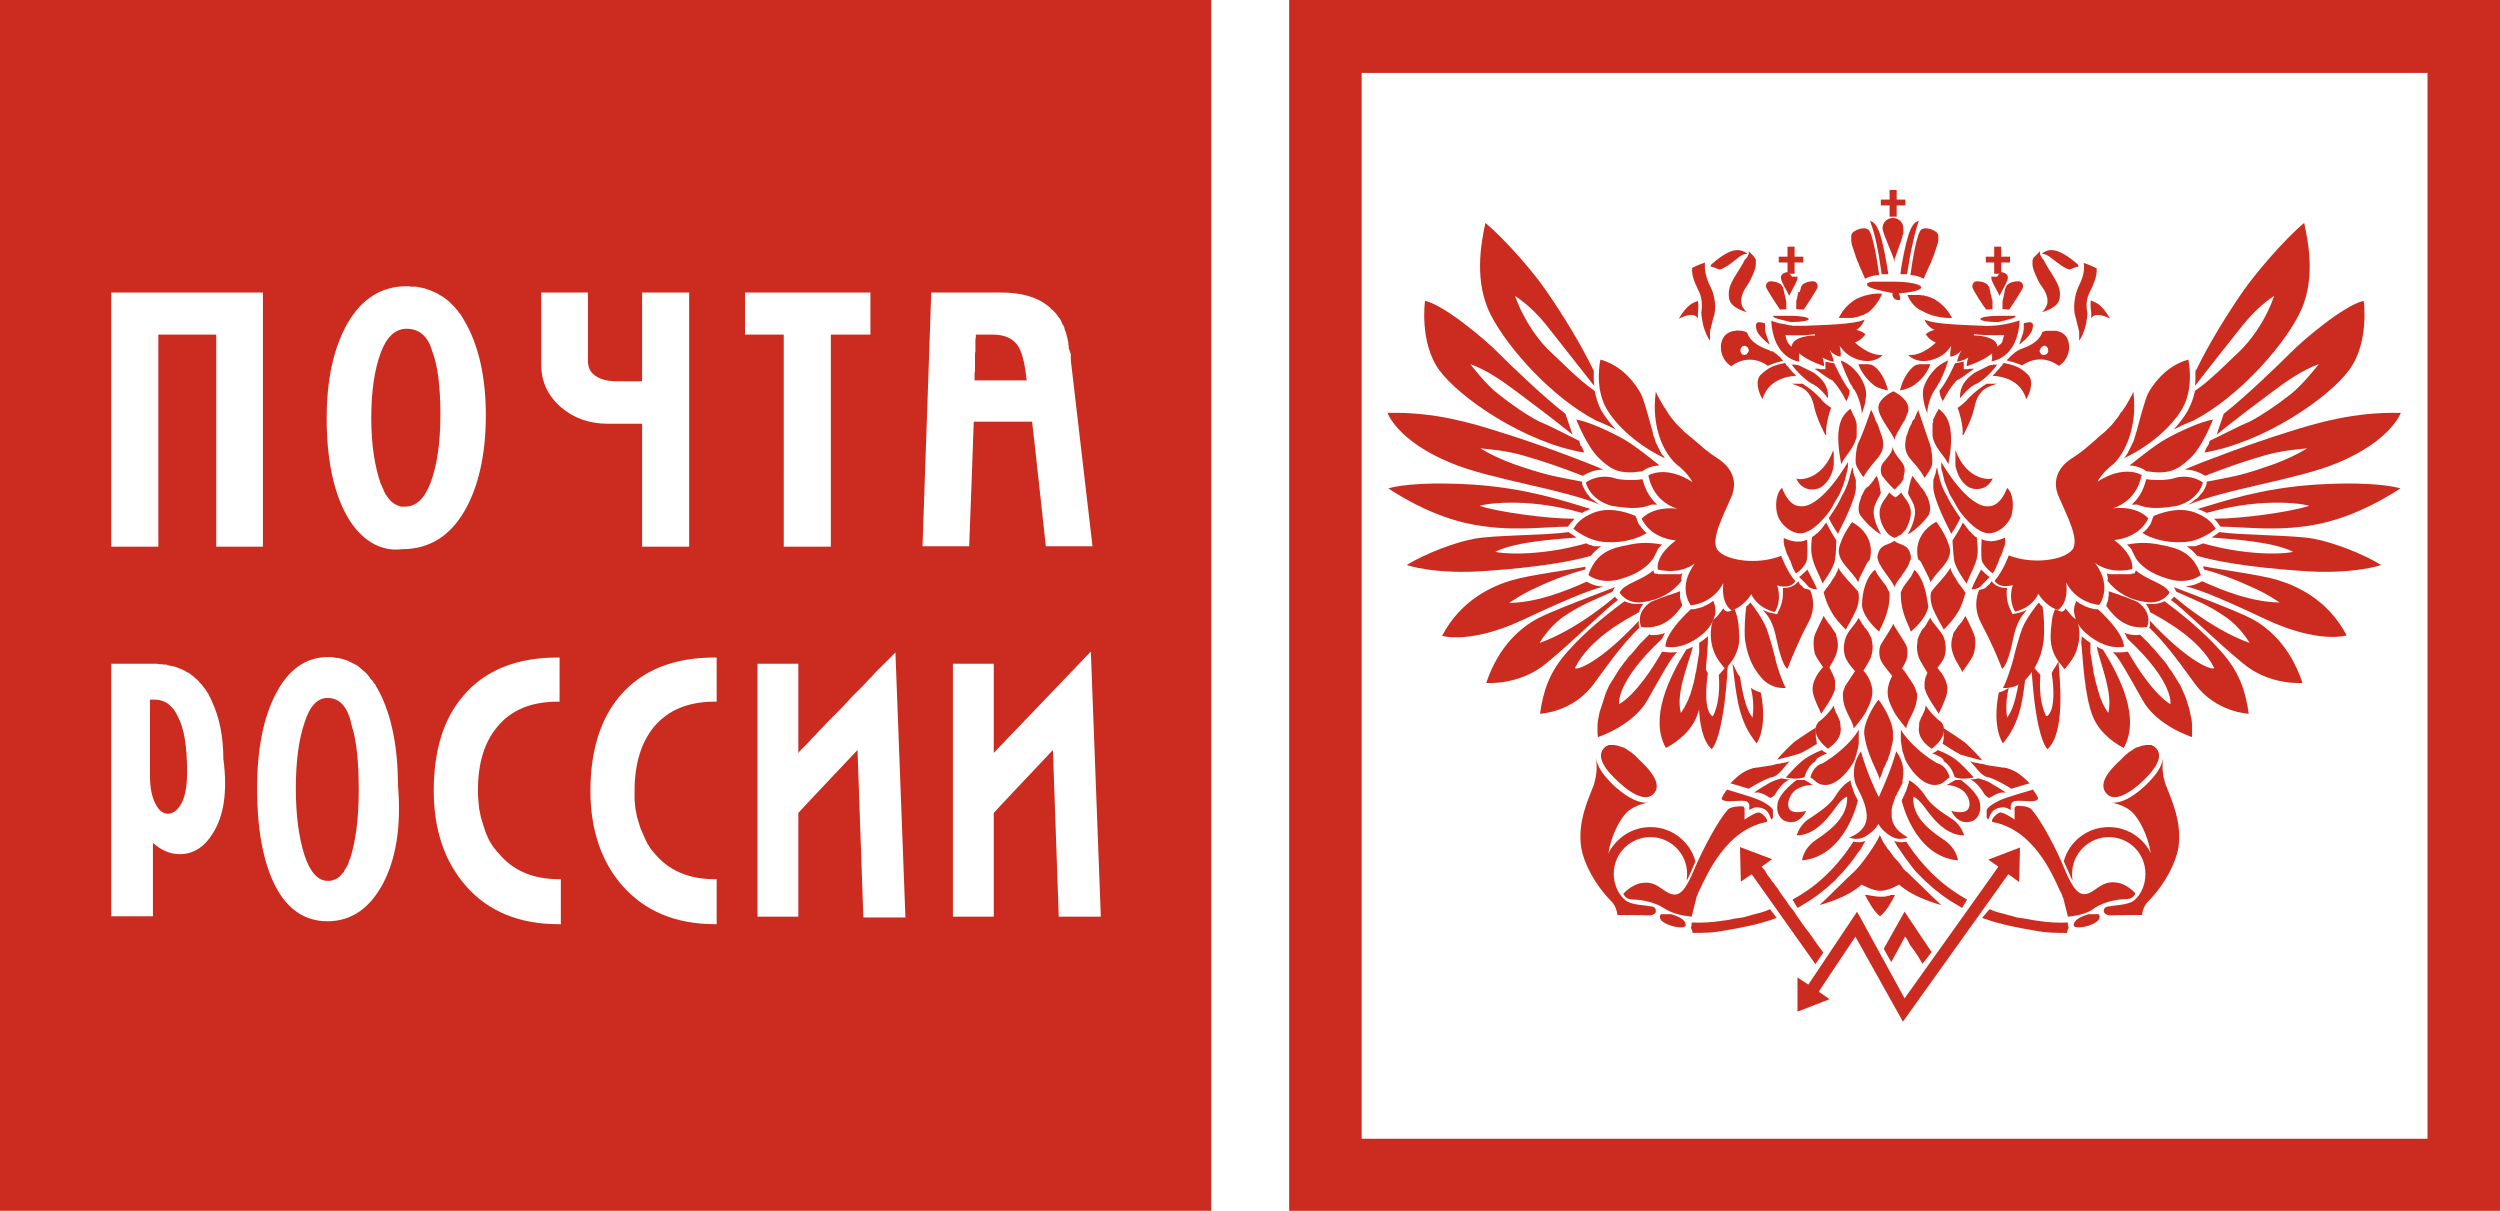 <?xml version="1.0" encoding="utf-8"?>
<!-- Generator: Adobe Illustrator 25.3.1, SVG Export Plug-In . SVG Version: 6.00 Build 0)  -->
<svg version="1.1" id="Isolation_Mode" xmlns="http://www.w3.org/2000/svg" xmlns:xlink="http://www.w3.org/1999/xlink" x="0px"
	 y="0px" viewBox="0 0 600 290.7" style="enable-background:new 0 0 600 290.7;" xml:space="preserve">
<style type="text/css">
	.st0{fill:#CC2C1F;}
</style>
<g>
	<path id="path54" class="st0" d="M417.6,162.4l-0.2-0.2l-0.1-0.2l-0.2-0.2l-0.1-0.2l-0.1-0.2l-0.1-0.2l-0.1-0.2l-0.1-0.2l-0.1-0.2
		l-0.1-0.2l-0.1-0.2l-0.1-0.2l-0.1-0.2l-0.1-0.2l-0.1-0.2l-0.1-0.2c1,8.3,1.4,13.8,5.8,19.2c0,0,2.7-3.6,1-12.2
		c-0.7-0.2-1.6-0.6-2.4-1.1c0,0,1,3.5,0.4,7.1C420.4,171.8,418.8,170.7,417.6,162.4z"/>
	<path id="path56" class="st0" d="M409.9,161.5L409.9,161.5l-0.1-0.1l0-0.1l-0.1,0l0-0.1l-0.1-0.1l0-0.1l-0.1-0.1l0-0.1l-0.1-0.1
		l-0.1-0.2l-0.1-0.2l-0.2-0.2l-0.1-0.2l-0.1-0.2l-0.2-0.2l-0.1-0.2l-0.1-0.2l-0.1-0.2l0-0.1l0-0.1l-0.1-0.1l0-0.1
		c-0.4,4.8-1.7,17.4,2.6,21.3c0,0,2.9-2.1,3.9-20.5c-0.6,1-1.7,2.1-2.2,2.7c0,0,0.7,5.8-1.4,9.9
		C410.7,171.9,408.6,170.3,409.9,161.5z"/>
	<path id="path110" class="st0" d="M484.7,162.4l0.2-0.2l0.1-0.2l0.1-0.2l0.2-0.2l0.1-0.2l0.1-0.2l0.1-0.2l0.1-0.2l0.1-0.2l0.1-0.2
		l0.1-0.2l0.1-0.2l0.1-0.2l0.1-0.2l0.1-0.2l0.1-0.2c-1,8.3-1.3,13.8-5.8,19.2c0,0-2.7-3.6-1-12.2c0.8-0.2,1.6-0.6,2.4-1.1
		c0,0-1,3.5-0.4,7.1C481.9,171.8,483.5,170.7,484.7,162.4z"/>
	<path id="path112" class="st0" d="M492.4,161.5L492.4,161.5l0.1-0.1l0-0.1l0,0l0.1-0.1l0-0.1l0.1-0.1l0-0.1l0.1-0.1l0-0.1l0.2-0.2
		l0.1-0.2l0.1-0.2l0.2-0.2l0.1-0.2l0.1-0.2l0.1-0.2l0.1-0.2l0.1-0.2l0.1-0.1l0-0.1l0-0.1l0-0.1c0.4,4.8,1.7,17.4-2.6,21.3
		c0,0-2.9-2.1-3.9-20.5c0.6,1,1.7,2.1,2.2,2.7c0,0-0.7,5.8,1.4,9.9C491.6,171.9,493.7,170.3,492.4,161.5z"/>
	<path id="path228" class="st0" d="M446.1,159.8L446.1,159.8L446.1,159.8L446.1,159.8L446.1,159.8L446.1,159.8l-0.1,0.1l0,0l0,0l0,0
		l0,0.1l0,0l-0.1,0.1l0,0.1l-0.1,0.1l-0.1,0.2l-0.1,0.2l-0.2,0.2l-0.2,0.2l-0.2,0.3l-0.2,0.3l-0.2,0.3l-0.2,0.3l-0.2,0.3l-0.2,0.3
		l-0.2,0.3l-0.2,0.3l-0.2,0.3l-0.2,0.3l-0.2,0.3l-0.2,0.3l-0.1,0.3l-0.1,0.3l-0.1,0.3l-0.1,0.3l-0.1,0.3l0,0.3l0,0.3l0,0.1v0.1v0.1
		v0.1c0.1,3.3,2.3,5.5,2.6,7.6c0,0,2.2-2.5,3-4.1c0.9-1.9,1.7-3.5,1.4-5.6C448.9,163.2,448.3,161.9,446.1,159.8z"/>
	<path id="path230" class="st0" d="M438.4,159.2L438.4,159.2l0.1,0.2l0.1,0.1l0.1,0.1l0.1,0.1l0.1,0.2l0.1,0.2l0.1,0.2l0.1,0.2
		l0.1,0.2l0.1,0.2l0.1,0.2l0.1,0.2l0.1,0.2l0.2,0.4l0.1,0.3l0.1,0.2l0.1,0.2l0.1,0.2l0,0.3l0.1,0.2l0,0.2l0,0.2l0,0.3l0,0.2v0.2v0.2
		v0.2v0.2l0,0.2l0,0.2c-0.5,2-2.6,4.7-3.3,5.9c0,0-1.7-3.4-2-5C434.8,164.9,435.1,162.4,438.4,159.2z"/>
	<g>
		<path class="st0" d="M591.3,0H309.4v290.6H600V0H591.3z M582.5,273.3H326.8V17.5h255.8V273.3z"/>
		<g>
			<path class="st0" d="M78.6,167.5c-2.4,0-4.3,2-5.5,5.9c-1.4,4-2.1,9.4-2.1,15.9c0,6.3,0.7,11.7,2.1,16c1.3,4,3.2,6.1,5.5,6.1H79
				h0.2h0.2l0.2-0.1h0.2l0.2-0.1l0.2-0.1h0.2l0.2-0.1l0.1-0.1l0.2-0.1l0.2-0.1l0.2-0.2l0.2-0.1l0.2-0.2l0.1-0.2l0.2-0.1l0.1-0.2
				l0.2-0.2l0.2-0.2l0.1-0.2l0.1-0.3l0.2-0.2l0.1-0.3l0.2-0.2l0.1-0.3l0.2-0.3l0.1-0.3l0.1-0.3l0.1-0.3l0.1-0.3l0.2-0.4
				c1.3-4.2,2-9.6,2-16.2c0-6.8-0.5-12-1.7-15.6C83.5,169.5,81.4,167.5,78.6,167.5z"/>
			<path class="st0" d="M97.6,78.9c-2.7,0-4.8,1.9-6.2,5.7c-1.5,4-2.3,9.3-2.3,15.7c0,6.3,0.8,11.6,2.3,15.9l0.2,0.3l0.1,0.3
				l0.1,0.3l0.2,0.3l0.1,0.4l0.1,0.2l0.2,0.3l0.1,0.3l0.2,0.2l0.1,0.2l0.2,0.3l0.2,0.2l0.1,0.2l0.2,0.2l0.2,0.2l0.1,0.2l0.2,0.1
				l0.2,0.2l0.2,0.1l0.2,0.2l0.2,0.1l0.2,0.1l0.2,0.1l0.2,0.1l0.2,0.1h0.2l0.2,0.1l0.2,0.1h0.2h0.2h0.2h0.3c2.8,0,4.8-1.9,6.3-5.9
				c1.5-4.1,2.3-9.5,2.3-16c0-6.8-0.6-12-2-15.5C102.8,80.9,100.7,78.9,97.6,78.9z"/>
			<path class="st0" d="M244.3,83c-1.2-1.8-3.2-2.7-6.1-2.7h-4h0v0.1v0.1v0.1v0.1v0.1V81v0.1l-0.1,0.2v0.3V82v0.4v0.3v0.4v0.4V84
				v0.4l-0.1,0.4v0.9v1v0.4v0.4V88v0.4v0.3v0.4l-0.1,0.3v0.3v0.3v0.3v0.1v0.1v0.1V91v0.1v0.1v0.1h12.5C246,87.3,245.3,84.5,244.3,83
				z"/>
			<path class="st0" d="M37,167.9h-1v18.4c0,2.9,0.5,5.1,1.3,6.6c0.8,1.6,1.8,2.4,3,2.4c1.3,0,2.4-0.9,3.3-2.6
				c0.9-1.7,1.3-4.3,1.3-7.5c0-6-0.7-10.3-2.1-13C41.5,169.3,39.6,167.9,37,167.9z"/>
			<path class="st0" d="M0,0v290.6h290.7V0H0z M26.7,70.2h36.4v61H51.9V80.3H38v50.9H26.7V70.2z M51.2,199.8
				c-2.1,3.5-4.8,5.2-8.1,5.2c-2.3,0-4.5-1-6.4-2.7v17.6h-10v-60.6H37h0.6l0.7,0.1h0.5l0.6,0.1h0.5l0.6,0.2l0.5,0.1l0.5,0.1l0.5,0.1
				l0.5,0.2l0.5,0.2l0.5,0.2l0.5,0.2l0.4,0.2l0.4,0.3l0.5,0.2l0.4,0.3l0.4,0.3l0.4,0.3l0.4,0.4l0.4,0.3l0.4,0.4l0.3,0.4l0.4,0.4
				l0.3,0.4l0.3,0.4l0.4,0.5l0.3,0.5l0.3,0.4l0.2,0.5l0.3,0.5l0.3,0.7c1.9,4,2.8,8.7,2.8,13.9C54.7,190.2,53.6,195.9,51.2,199.8z
				 M92,211.9c-3.2,6.1-7.7,9.2-13.4,9.2c-5.6,0-9.8-3-12.7-8.8c-2.8-5.7-4.2-13.5-4.2-23.1c0-9.3,1.5-17,4.5-22.7
				c3-5.8,7.2-8.8,12.5-8.8v0h0.5h0.5l0.5,0.1l0.5,0.1h0.4l0.4,0.1l0.5,0.1l0.4,0.1l0.5,0.2l0.4,0.1l0.4,0.2l0.4,0.2l0.4,0.2
				l0.4,0.2l0.4,0.2l0.4,0.2l0.4,0.3l0.3,0.3l0.4,0.3l0.3,0.3l0.4,0.3l0.3,0.3l0.4,0.4l0.3,0.4l0.3,0.4l0.3,0.4l0.4,0.4l0.2,0.4
				l0.4,0.4l0.2,0.5l0.3,0.5l0.3,0.5c3,5.7,4.6,13.3,4.6,22.6C96.4,198.6,94.9,206.3,92,211.9z M83.2,123.7
				c-3.2-5.7-4.8-13.7-4.8-23.3c0-9.4,1.7-17,5-22.8c3.4-5.9,8.2-8.9,14.1-8.9v0h0.7l0.5,0.1h0.5h0.7l0.5,0.1l0.5,0.1l0.5,0.1
				l0.5,0.1l0.5,0.2l0.4,0.1l0.5,0.2l0.5,0.2l0.4,0.2l0.5,0.2l0.4,0.2l0.4,0.3l0.4,0.2l0.5,0.3l0.4,0.3l0.4,0.3l0.4,0.3l0.4,0.4
				l0.3,0.3l0.4,0.4l0.4,0.4l0.3,0.4l0.4,0.4l0.3,0.5l0.4,0.4l0.3,0.5l0.3,0.5l0.3,0.5c3.4,5.7,5.2,13.4,5.2,22.8
				c0,9.4-1.8,17.2-5.1,22.9c-3.6,6.2-8.6,9.2-15,9.2C91.3,132.5,86.4,129.5,83.2,123.7z M134.5,221.8h-0.5
				c-9.4,0-16.9-3.1-22.2-9.2c-5.1-5.8-7.7-13.5-7.7-22.8c0-9.6,2.3-17.3,7.1-22.8c5.1-6.1,12.8-9.2,22.6-9.2h0.5v10.6h-0.5
				c-6.3,0-11.2,2-14.5,6.1c-3.1,3.7-4.6,8.8-4.6,15.2v1.1l0.1,1.1l0.1,1.1l0.1,1.1l0.2,1l0.2,1l0.3,1l0.3,1l0.3,0.9l0.3,0.9
				l0.4,0.9l0.4,0.9l0.5,0.8l0.5,0.8l0.6,0.7l0.3,0.4l0.3,0.3c3.4,4.2,8.3,6.3,14.5,6.3h0.5V221.8z M129.9,87.6V70.2h11.2v16.3
				c0,1.4,0.4,2.5,1.3,3.3c1.2,1.1,3.1,1.7,5.6,1.7h6.1V70.2h11.3v61h-11.3v-29.5h-8.2c-4.4,0-8.2-1.3-11.3-4
				C131.5,95,129.9,91.6,129.9,87.6z M172.1,221.8h-0.5c-9.4,0-16.8-3.1-22.2-9.2c-5.1-5.8-7.7-13.5-7.7-22.8
				c0-9.6,2.4-17.3,7.1-22.8c5.2-6.1,12.8-9.2,22.7-9.2h0.5v10.6h-0.5c-6.3,0-11.2,2-14.6,6.1c-3,3.7-4.6,8.8-4.6,15.2l0,1.1l0,1.1
				l0.1,1.1l0.1,1.1l0.2,1l0.2,1l0.3,1l0.3,1l0.3,0.9l0.4,0.9l0.4,0.9l0.4,0.9l0.4,0.8l0.5,0.8l0.5,0.7l0.6,0.7
				c3.4,4.2,8.3,6.3,14.5,6.3h0.5V221.8z M178.8,70.2h30.1v10.1h-9.5v50.9h-11.3V80.3h-9.3V70.2z M207.2,220c0,0-1.3-37.8-1.4-40
				c-1.4,1.5-14,14.8-14.2,15.1V220h-9.8v-60.7h9.8v21.4l0.1-0.1l0.1-0.1l0.1-0.2l0.2-0.2l0.2-0.2l0.2-0.2l0.3-0.3l0.3-0.3l0.3-0.3
				l0.3-0.3l0.3-0.3l0.3-0.3l0.3-0.4l0.4-0.4l0.8-0.8l0.8-0.9l0.9-0.9l0.9-1l1-1l1-1l1-1l2-2.1l1-1.1l1-1l1-1l1-1l0.9-1l0.9-0.9
				l0.8-0.9l0.8-0.8l0.4-0.4l0.3-0.3l0.3-0.3l0.3-0.3l0.3-0.3l0.3-0.3l0.3-0.3l0.2-0.2l0.2-0.2l0.2-0.2l0.2-0.2l0.1-0.1l0.1-0.1
				l0.1,0l0-0.1l0.8-0.8l2.4,63.6H207.2z M223.5,70.2L223.5,70.2l16.6,0c4.9,0,8.7,1,11.5,3.3l0.4,0.3l0.2,0.3l0.3,0.2l0.3,0.3
				l0.3,0.3l0.2,0.2l0.3,0.4l0.2,0.2l0.2,0.4l0.3,0.3l0.2,0.3l0.2,0.4l0.1,0.3l0.2,0.4l0.2,0.3l0.2,0.4l0.1,0.4l0.1,0.4l0.2,0.4
				l0.1,0.4l0.1,0.4l0.1,0.4l0.1,0.4l0.1,0.5l0.1,0.4v0.5l0.1,0.4v0.5L257,85v0.5v0.5v0.5l5.2,44.6H251c0,0-3.1-28.6-3.3-29.9h-14
				c0,1.3-1.1,29.9-1.1,29.9h-11.2L223.5,70.2z M254.1,220c0,0-1.3-37.8-1.4-40c-1.4,1.5-14,14.8-14.2,15.1V220h-9.8v-60.7h9.8v21.4
				c1.6-1.7,22.5-23.5,22.5-23.5l0.8-0.8l2.4,63.6H254.1z"/>
		</g>
		<path id="path52" class="st0" d="M397.4,94l0.4,0.9l0.5,0.9l0.5,0.9l0.6,1l0.3,0.4l0.3,0.5l0.3,0.5l0.3,0.5l0.4,0.5l0.4,0.5
			l0.4,0.5l0.4,0.5l0.5,0.5l0.5,0.5l0.5,0.5l0.5,0.5l0.6,0.5l0.6,0.5l0.6,0.5l0.7,0.6l0.6,0.5l0.7,0.6l0.7,0.6l0.7,0.6l0.8,0.6
			l0.8,0.6l0.9,0.6l0.9,0.6c2.1,1.5,4.6,4.6,2.7,8.9c-1.8,4.3-5.2,10.4-3.2,12.8c2,2.4,9.3,3.6,15.2,1.3c0,0,1.3,3.7,3.4,6.1
			c0,0-1,2-4.4,1c0,0,1.3,3.1-0.5,6.4c0,0-4-0.7-5.7-4.3c0,0-1.6,2.9-4.7,3.9c0,0-2.6-1.3-2-6.6c0,0-1.9,4.6-7.8,5.4
			c0,0-3.4-4.3,1-10.1c0,0-3.2,2.8-8.9,1.5c0,0-1-3,4.3-7c0,0-5.9-0.3-8.2-5.2c0,0,2.5-3.1,8.6-2.4c0,0-5.7-1.3-7-8
			c0,0,4.1-2.6,10.6,1.6c0,0-1.1-2.2-3.9-4.3C399.5,108.9,396.2,102.8,397.4,94z"/>
		<path id="path58" class="st0" d="M403.4,171.1l0.3-0.4l0.3-0.5l0.3-0.5l0.3-0.6l0.3-0.6l0.3-0.6l0.2-0.6l0.3-0.7l0.2-0.7l0.2-0.7
			l0.2-0.7l0.2-0.7l0.3-1.4l0.1-0.7l0.2-0.7l0.1-0.7l0.1-0.6l0.1-0.6l0.1-0.7l0.1-0.6l0.1-0.6l0.1-0.5l0-0.5l0-0.5l0-0.4l0-0.2V155
			l0-0.2v-0.1v-0.1l0-0.1v-0.1v0v-0.1v0l0,0v0c0.5-0.3,1-0.7,1.5-1.1c0.2-0.2,0.4-0.3,0.6-0.5c0,0.5,0,1,0,1.4
			c-0.5,7.6-1.1,15.6-3.5,19.5c-2.3,3.9-6.6,5.9-6.6,5.9c-4-7.2,0.8-16.9,4.9-23.6c0.5-0.2,1-0.4,1.6-0.7
			C404.9,160.3,402.2,166.4,403.4,171.1z"/>
		<path id="path60" class="st0" d="M393.3,149v0.2v0.1v0.2v0.1l0,0.1v0.1v0.1l0,0v0.1v0v0v0l0,0.1v0v0v0l0,0v0v0v0l0,0v0v0v0l0,0
			c0,0.1,0.1,0.3,0.2,0.5c-3.4,3.3-5.9,6.5-10.9,13.4c-5,7-13,7.3-13,7.3c0.8-5.6,2.3-10.1,6.6-14.9c4.2-4.8,9.7-9.2,13.7-12.1
			c1,0.5,2.4,0.8,4.1,0.6c0.1,0,0.3,0,0.4,0c-0.5,0.7-0.9,1.4-1,2c-3,1.7-11.8,6.2-15.4,13.4C378.2,161,383.7,159.3,393.3,149z"/>
		<path id="path62" class="st0" d="M387,142l0.3-0.6c0.1-0.2,0.2-0.3,0.3-0.5c-3.3,1.3-14.9,5.6-18.7,7.6c-3.7,2-9.2,6.4-12.2,15.4
			c0,0,7.9,0.7,14.4-4.7c6.5-5.3,14-12.9,17.2-15.2c-0.3-0.3-0.6-0.6-0.7-0.8c0,0-8.8,7.8-18.1,11.1c0,0,2-3.6,5.6-6.2
			C379.8,144.9,383.1,143.8,387,142z"/>
		<path id="path64" class="st0" d="M380.4,136.7L380.4,136.7l0.1-0.2l0-0.1l0-0.1l0-0.1l0-0.1l0,0v0l0,0l0-0.1
			c-3.9,0.8-13.5,2-17.8,3.3c-4.3,1.3-12,4.5-16.6,13.3c0,0,6.8,2.1,19.5-3.9c12.8-6,16.8-7.3,19.2-7.9c-2-0.1-3.3-0.8-4-1.2
			c-5.1,2.3-11.9,5-18.6,5.1c0,0,3.3-2.3,6.8-3.8C373,139,377.2,137.5,380.4,136.7z"/>
		<path id="path66" class="st0" d="M380.7,130.4l0.2,0.1l0.2,0.1l0.2,0.1l0.3,0.1l0.2,0l0.2,0.1l0.2,0.1l0.2,0l0.2,0.1l0.3,0l0.2,0
			l0.3,0l0.1,0h0.1l0.1,0h0.1h0.1l0.2,0h0.1l0.1,0c-0.9,0.6-1.7,1.3-2.5,2.3c-4.5,1.3-12.2,2.7-24.8,3.6c-12.6,1-19.4-1.4-19.4-1.4
			c4.4-2.7,11.4-5.4,16.2-6.3c4.8-0.9,17.2-0.8,22.7-1.6c0.1,0.1,0.8,0.6,1.9,1.3c-4.6,0.4-14.4,0.9-19.5,3.4
			C359.1,132.7,368.4,133.9,380.7,130.4z"/>
		<path id="path68" class="st0" d="M379.7,123.1l0.1-0.1l0.1,0l0.1-0.1l0.1,0l0.1-0.1l0.1,0l0.1-0.1l0.2-0.1l0.1,0l0.1-0.1l0.2,0
			l0.2-0.1l0.1-0.1l0.2,0l0.2-0.1l0.2,0c-6.4-1.9-15.2-5-28.4-5.9c-9.7-0.6-16.7-0.1-20.3,0.9c0,0,8.8,6.2,18.9,8.4
			c10.1,2.2,18.3,0.8,24.2,0.8c0.4-0.6,0.9-1.2,1.6-1.9c-7,0-18.7-1.7-22.8-3.1C355.3,121.2,365.4,119,379.7,123.1z"/>
		<path id="path70" class="st0" d="M379.7,115.6L379.7,115.6L379.7,115.6l0,0.1v0.1l0,0.1v0.1l0,0.1l0,0.1l0.1,0.2l0,0.1l0.1,0.2
			l0.1,0.2l0.1,0.2l0.1,0.2l0.1,0.2l0.1,0.2l0.1,0.2l0.2,0.2l0.1,0.3l0.2,0.2l0.2,0.2l0.2,0.3l0.2,0.2l0.2,0.3l0.3,0.2l0.3,0.2
			l0.3,0.2l0.3,0.3l0.3,0.2l0.3,0.2l0.4,0.2l0.4,0.2c-9-3.9-26.7-6.2-36.2-10.2c-12.9-5.3-15.2-12-15.2-12c11.1-0.3,20.1,2.4,27,4.6
			c8.2,2.5,20.5,7.1,24.8,9c-1.6,0-3.4,0.5-4.9,1.5c-6-2.3-8.9-3.3-14.4-4.9c-4.3-1.2-7.5-1.4-10.2-1.7c0,0,3.8,2.5,10.1,4.5
			C372,114.3,374.6,114.6,379.7,115.6z"/>
		<path id="path72" class="st0" d="M379,105.8L379,105.8l0.1,0.1l0,0.1l0,0l0,0.1l0,0.1l0,0.1l0.1,0.1l0,0.1l0,0.1l0.1,0.1l0,0.1
			l0.1,0.2l0.2,0.2l0.1,0.2l0.1,0.2l0,0.1l0.1,0.1l0,0.1l0.1,0.1l0,0.1l0.1,0.1l0,0.1l0,0.1l0,0l0,0.1l0,0l0,0.1
			c-14.2-2.4-29.8-13.1-34.7-19.8c-4.8-6.6-3.4-16.6-3.4-16.6c4.7,1,14.9,9.7,17.5,12.4c2.6,2.6,10.6,10.4,16.2,14.7l1.7,5
			c-4.7-3.8-10.3-8-13.8-10.6c-2.7-2-6.7-4.9-10.7-6.3c0,0,3.6,4.8,6.6,7.1c3.4,2.7,6.9,5.1,9.8,6.6
			C372.6,102.5,373.9,103.3,379,105.8z"/>
		<path id="path74" class="st0" d="M419.1,145.6L419.1,145.6l0.2-0.2l0,0l0.1-0.1l0.1-0.1l0.1,0l0-0.1l0.1,0l0-0.1l0.1-0.1l0,0
			l0.1-0.1l0,0l0.1-0.1l0,0l0.1-0.1c0.7,0.9,2.8,3.6,3.9,6.3c0.8,2.3,1.7,5.5,2.1,7.3c0.4,1.9,1.7,5.6,2.5,6.9c0,0-3.5,0.5-6-2.6
			c-2.5-2.9-3.3-5.9-3.8-8.9C418.6,151.1,418.8,147.8,419.1,145.6z"/>
		<path id="path76" class="st0" d="M413.6,146L413.6,146l0.1,0.2l0.1,0l0,0.1l0,0.1l0.1,0l0,0l0,0.1l0.1,0l0,0l0,0l0,0.1l0.1,0l0,0
			h0l0,0l0,0l0,0l0,0h0v0h0l0,0h0v0h0v0h0l0,0l0,0l0,0v0l0.5,0.2l0.5-0.1c0.4-0.2,0.8-0.3,1.2-0.5c0.5,1.3,0.7,2,0.9,3.3
			c0.1,1.6,0.5,4-0.1,6.1c-0.7,2.5-2.2,4-3,5c0,0-2.3-2.5-2.9-4.6c-0.7-2.1-0.9-4.6-0.1-7.2C412.3,148,413,146.7,413.6,146z"/>
		<path id="path78" class="st0" d="M405.8,146.2l0.2,0h0.2l0.2,0l0.2,0l0.4-0.1l0.4-0.1l0.4-0.1l0.4-0.1l0.3-0.1l0.3-0.1l0.3-0.2
			l0.3-0.1l0.3-0.2l0.3-0.1l0.3-0.2l0.3-0.2l0.3-0.2l0.3-0.2c0.3,0.8,0.7,1.9,0.4,3.4c-0.4,1.6-1.4,3.3-3,4.6
			c-2.3,1.9-5.4,3.6-8.9,3C399.8,155.2,399,152.6,405.8,146.2z"/>
		<path id="path80" class="st0" d="M403.2,141.9l0,0.2v0.2l0,0.2l0,0.2l0,0.2l0,0.2l0,0.2l0,0.2l0.1,0.2l0,0.1l0,0.2l0.1,0.2l0,0.1
			l0.1,0.1l0,0.1l0,0.1l0.1,0.1l0,0.1l0,0.1l0.1,0.1l0,0.1l0,0.1l0,0l0,0.1l0,0.1l0,0l0,0l0,0l0,0v0h0v0c-0.8,1-3.7,5.9-9.8,5.1
			c0,0-1.7-3.4,2.4-6.1C400,142.9,401.4,142.6,403.2,141.9z"/>
		<path id="path82" class="st0" d="M403.8,137.6l-0.3,0.1l-0.3,0.1l-0.3,0l-0.3,0l-0.3,0l-0.3,0h-0.4l-0.4,0h-0.4l-0.4,0h-0.4
			l-0.2,0h-0.2l-0.3,0h-0.2l-0.2,0l-0.2,0l-0.2,0l-0.3,0l-0.2,0l-0.3-0.1l-0.7-0.1l-0.2-0.7c-3.1,2.6-6.8,3-8.1,5.3
			c0,0,1.6,2.9,5.6,2.3c4-0.5,7.1-2.3,9.3-5.1C403.4,138.9,403.5,138.2,403.8,137.6z"/>
		<path id="path84" class="st0" d="M396.8,134l0.1-0.2l0.1-0.2l0.1-0.2l0.1-0.2l0.1-0.2l0.1-0.2l0.1-0.2l0.1-0.2l0.1-0.2l0.1-0.3
			l0.1-0.1l0.1-0.1l0-0.1l0.1-0.1l0.1-0.1l0.1-0.1l0.1-0.1l0.1-0.1l0.1-0.1l0.1-0.1l0.1-0.1l0.1-0.1c-2.7-0.5-5.1-0.6-8.2,0.1
			c-3.7,0.7-7.6,1.6-9.5,7.2c0,0,2.4,2.1,6.8,1.2C391.7,138.3,394.9,136.7,396.8,134z"/>
		<path id="path86" class="st0" d="M395.2,127.9l-0.2-0.2l-0.2-0.1l-0.2-0.2l-0.2-0.2l-0.1-0.2l-0.2-0.2l-0.2-0.2l-0.1-0.2l-0.2-0.2
			l-0.1-0.2l-0.2-0.2l-0.1-0.2l-0.1-0.3l-0.1-0.2l-0.1-0.3l-0.1-0.3l-0.3-0.7c-3.2-1.3-6.6-2-9.9-0.8c-3.3,1.3-4.2,2.7-5,3.9
			c0,0,3.6,3.1,7.9,3.2C389.6,130.4,393.5,129.1,395.2,127.9z"/>
		<path id="path88" class="st0" d="M396.1,121.2L396.1,121.2l0.2-0.1l0.1,0h0.1l0.1,0l0.1,0l0.1,0l0.1,0h0.1l0.1,0l0.1,0h0.1l0.1,0
			l0.1,0h0.1l0.1,0c-1.4-1.3-2.8-3.2-3.5-6.1c-1.5,0.3-5,0.3-6.6-0.2c-1.6-0.6-4.6-0.7-7,1c0,0,0.8,4.1,6.2,5.6
			C392.2,122.3,394.1,121.9,396.1,121.2z"/>
		<path id="path90" class="st0" d="M394.2,113.1l0.7-0.5c0.1,0,1.3-0.8,3.4-0.9c-1.7-1.3-5.9-4.8-8.8-6.4c-3.2-1.8-8.5-4.2-11.2-4.6
			c0,0,2.6,6.6,5.5,9.3C386.8,112.9,388.9,113.9,394.2,113.1z"/>
		<path id="path92" class="st0" d="M399.6,110l-0.2-0.3l-0.2-0.3l-0.3-0.3l-0.2-0.3l-0.2-0.4l-0.2-0.4l-0.2-0.4l-0.2-0.4l-0.2-0.4
			l-0.2-0.4l-0.2-0.4l-0.1-0.5l-0.2-0.5l-0.2-0.5l-0.1-0.5l-0.1-0.5c-0.7-2.3-2-7.7-2.9-9.2c-0.8-1.4-3.8-6.4-9.6-8
			c0,0-1.5,6.5,1.4,11.7C388,102.3,393.2,107,399.6,110z"/>
		<path id="path94" class="st0" d="M432,140.3l0.2,0.1l0.1,0.1l0.1,0.1l0.1,0.1l0.1,0.1l0.1,0.1l0.1,0.1l0.1,0.1l0.1,0.1l0.2,0.1
			l0.1,0l0.1,0l0.1,0l0.1,0.1l0.1,0l0.1,0l0.1,0l0.1,0.1l0.1,0l0.1,0l0.1,0.1l0.1,0c0,0,1.9,3.6-0.4,7.8c-2.3,4.3-4.1,8.7-5,11.1
			c0,0-1.2-0.2-2.6-6.9c-0.9-4.5-2-5.7-3.3-7.2c1.3,0.6,2.3,0.8,2.5,0.8l0.9,0.2l0.4-0.9c0.8-1.5,1-3,1-4.2c0-0.4,0-0.8,0-1.2
			c2.1,0.1,3.2-1,3.6-1.5c0-0.1,0.1-0.1,0.1-0.1L432,140.3z"/>
		<path id="path96" class="st0" d="M382.5,88.9L382.5,88.9v0.2v0.1v0.1v0.1v0.1v0.2v0.3v0.3v0.3V91l0.1,1.6
			c-3.5-4.4-7.6-9.7-11.5-14.6c-2.7-3.3-5-5.3-7.5-7c2.2,6.2,6,11.2,8.7,13.6c2.7,2.5,6.6,6.6,10.4,9.2L383,95
			c0.3,1.2,0.7,2.3,1.3,3.5c1,1.6,2.1,3.1,3.5,4.6c-1.1-0.6-2.4-1.2-3.6-1.7l-1.2-0.5c-10.5-5.5-20.9-17.1-25.1-25.1
			c-4.2-8-2.5-17.3-1.4-22.3c4.8,4,11.7,12,14.6,16.3c3.7,5.3,8.4,12.9,11.3,19L382.5,88.9L382.5,88.9z"/>
		<path id="path98" class="st0" d="M529.6,123.1l-0.1-0.1l-0.1,0l-0.1-0.1l-0.1,0l-0.1-0.1l-0.2,0l-0.1-0.1l-0.1-0.1l-0.1,0
			l-0.2-0.1l-0.1,0l-0.2-0.1l-0.2-0.1l-0.2,0l-0.2-0.1l-0.2,0c6.4-1.9,15.2-5,28.5-5.9c9.7-0.6,16.6-0.1,20.3,0.9
			c0,0-8.9,6.2-18.9,8.4c-10.1,2.2-18.3,0.8-24.3,0.8c-0.4-0.6-0.8-1.2-1.5-1.9c7,0,18.6-1.7,22.8-3.1
			C554.1,121.2,543.9,119,529.6,123.1z"/>
		<path id="path100" class="st0" d="M529.6,115.6L529.6,115.6L529.6,115.6l0,0.1v0.1l0,0.1l0,0.1v0.1l-0.1,0.1l0,0.2l0,0.1l-0.1,0.2
			l-0.1,0.2l-0.1,0.2l-0.1,0.2l-0.1,0.2l-0.1,0.2l-0.1,0.2l-0.2,0.2l-0.2,0.3l-0.2,0.2l-0.2,0.2l-0.2,0.3l-0.2,0.2l-0.3,0.3
			l-0.3,0.2l-0.3,0.2l-0.3,0.2l-0.3,0.3l-0.3,0.2l-0.3,0.2l-0.3,0.2l-0.4,0.2c9-3.9,26.7-6.2,36.2-10.2c12.8-5.3,15.2-12,15.2-12
			c-11.1-0.3-20.2,2.4-27.1,4.6c-8.1,2.5-20.5,7.1-24.8,9c1.7,0,3.4,0.5,4.9,1.5c6-2.3,8.9-3.3,14.3-4.9c4.3-1.2,7.5-1.4,10.2-1.7
			c0,0-3.8,2.5-10,4.5C537.4,114.3,534.7,114.6,529.6,115.6z"/>
		<path id="path102" class="st0" d="M530.3,105.8L530.3,105.8l0,0.1l0,0.1l0,0l-0.1,0.1l0,0.1l0,0.1l0,0.1l-0.1,0.1l0,0.1l-0.1,0.2
			l-0.1,0.2l-0.2,0.2l-0.1,0.2l-0.1,0.2l0,0.1l-0.1,0.1l0,0.1l-0.1,0.1l0,0.1l-0.1,0.1l0,0.1l0,0.1l0,0l0,0.1l-0.1,0l0,0.1
			c14.2-2.4,29.8-13.1,34.7-19.8c4.9-6.6,3.5-16.6,3.5-16.6c-4.7,1-14.9,9.7-17.5,12.4c-2.6,2.6-10.6,10.4-16.1,14.7l-1.7,5
			c4.7-3.8,10.3-8,13.8-10.6c2.7-2,6.7-4.9,10.7-6.3c0,0-3.7,4.8-6.6,7.1c-3.4,2.7-7,5.1-9.8,6.6
			C536.8,102.5,535.5,103.3,530.3,105.8z"/>
		<path id="path104" class="st0" d="M526.9,88.9v0.2v0.3v0.3v0.2v0.3v0.3v0.3V91l-0.1,1.6c3.4-4.4,7.6-9.7,11.5-14.6
			c2.7-3.3,5-5.3,7.5-7c-2.1,6.2-6,11.2-8.6,13.6c-2.7,2.5-6.6,6.6-10.4,9.2l-0.3,1.2c-0.3,1.2-0.8,2.3-1.4,3.5
			c-0.9,1.6-2.1,3.1-3.4,4.6c1.1-0.6,2.3-1.2,3.6-1.7l1.2-0.5c10.5-5.5,20.9-17.1,25.1-25.1c4.3-8,2.5-17.3,1.4-22.3
			c-4.8,4-11.6,12-14.6,16.3c-3.7,5.3-8.4,12.9-11.3,19L526.9,88.9L526.9,88.9z"/>
		<path id="path106" class="st0" d="M395.9,152.2l-0.4,0.4l-0.4,0.4l-0.5,0.5l-0.5,0.5l-0.5,0.5l-0.5,0.6l-0.5,0.6l-0.5,0.6
			l-0.6,0.7l-0.6,0.6l-0.5,0.7l-0.6,0.7l-0.5,0.7l-0.6,0.8l-0.5,0.8l-0.5,0.8l-0.5,0.8l-0.5,0.8l-0.5,0.8l-0.4,0.9l-0.4,0.9
			l-0.3,0.9l-0.3,0.9l-0.3,1l-0.3,0.9l-0.3,0.9l-0.2,1l-0.2,1l-0.1,1l0,1l0,1l0.1,1c0,0,8.4-2.7,11.9-8.9c3.5-6.2,5.6-10.1,7.1-11.5
			c-1,0.1-1.9,0.1-2.8,0l-0.8-0.1c-2.2,3.9-6.4,10.3-10.3,12.6c0,0-1-5.2,10.3-15.7c0.2-0.4,0.4-0.9,0.7-1.4c-1,0.4-2.2,0.6-3.5,0.5
			"/>
		<path id="path108" class="st0" d="M512,94l-0.4,0.9l-0.5,0.9l-0.5,0.9l-0.6,1l-0.3,0.4l-0.3,0.5L509,99l-0.3,0.5l-0.3,0.5
			l-0.4,0.5l-0.4,0.5l-0.4,0.5l-0.4,0.5l-0.5,0.5l-0.5,0.5l-0.5,0.5l-0.6,0.5l-0.6,0.5l-0.6,0.5l-0.6,0.6l-0.6,0.5l-0.7,0.6
			l-0.7,0.6l-0.7,0.6l-0.8,0.6l-0.8,0.6l-0.9,0.6l-0.9,0.6c-2.2,1.5-4.6,4.6-2.7,8.9c1.8,4.3,5.2,10.4,3.2,12.8
			c-2,2.4-9.3,3.6-15.2,1.3c0,0-1.3,3.7-3.4,6.1c0,0,1,2,4.4,1c0,0-1.3,3.1,0.5,6.4c0,0,4-0.7,5.6-4.3c0,0,1.6,2.9,4.7,3.9
			c0,0,2.6-1.3,2-6.6c0,0,1.9,4.6,7.9,5.4c0,0,3.4-4.3-1-10.1c0,0,3.2,2.8,8.9,1.5c0,0,0.9-3-4.3-7c0,0,5.9-0.3,8.2-5.2
			c0,0-2.5-3.1-8.6-2.4c0,0,5.7-1.3,7-8c0,0-4.1-2.6-10.6,1.6c0,0,1.1-2.2,3.9-4.3C509.8,108.9,513.1,102.8,512,94z"/>
		<path id="path114" class="st0" d="M506,171.1l-0.3-0.4l-0.3-0.5l-0.3-0.5l-0.3-0.6l-0.3-0.6l-0.2-0.6l-0.3-0.6l-0.2-0.7l-0.2-0.7
			l-0.2-0.7l-0.2-0.7l-0.2-0.7l-0.3-1.4l-0.2-0.7l-0.1-0.7l-0.1-0.7l-0.1-0.6l-0.1-0.6l-0.1-0.7l-0.1-0.6l-0.1-0.6l-0.1-0.5l0-0.5
			l0-0.5l0-0.4l0-0.2V155l0-0.2v-0.1v-0.1l0-0.1v-0.1v0v-0.1v0l0,0v0c-0.5-0.3-1-0.7-1.5-1.1c-0.2-0.2-0.4-0.3-0.6-0.5
			c0,0.5,0,1-0.1,1.4c0.6,7.6,1.2,15.6,3.6,19.5c2.3,3.9,6.6,5.9,6.6,5.9c4-7.2-0.8-16.9-5-23.6c-0.5-0.2-1-0.4-1.5-0.7
			C504.4,160.3,507.1,166.4,506,171.1z"/>
		<path id="path116" class="st0" d="M516,149L516,149v0.2v0.1v0.2v0.1l0,0.1v0.1v0v0.1l0,0v0.1v0v0l0,0v0.1v0v0l0,0v0v0v0l0,0v0v0v0
			v0l0,0c0,0.1-0.1,0.3-0.2,0.5c3.4,3.3,5.9,6.5,10.9,13.4c5,7,13,7.3,13,7.3c-0.8-5.6-2.3-10.1-6.6-14.9
			c-4.2-4.8-9.7-9.2-13.6-12.1c-1,0.5-2.4,0.8-4.1,0.6c-0.2,0-0.3,0-0.4,0c0.5,0.7,0.9,1.4,1,2c3,1.7,11.8,6.2,15.4,13.4
			C531.2,161,525.6,159.3,516,149z"/>
		<path id="path118" class="st0" d="M522.3,142l-0.3-0.6c-0.1-0.2-0.2-0.3-0.3-0.5c3.3,1.3,14.9,5.6,18.7,7.6
			c3.8,2,9.2,6.4,12.2,15.4c0,0-7.9,0.7-14.3-4.7c-6.5-5.3-14-12.9-17.3-15.2c0.3-0.3,0.6-0.6,0.8-0.8c0,0,8.8,7.8,18.1,11.1
			c0,0-2-3.6-5.7-6.2C529.6,144.9,526.2,143.8,522.3,142z"/>
		<path id="path120" class="st0" d="M529,136.7L529,136.7l-0.1-0.2l0-0.1l-0.1-0.1l0-0.1l0-0.1l0-0.1l0-0.1c3.8,0.8,13.5,2,17.8,3.3
			c4.3,1.3,12,4.5,16.6,13.3c0,0-6.8,2.1-19.5-3.9c-12.7-6-16.7-7.3-19.2-7.9c2-0.1,3.3-0.8,4-1.2c5.1,2.3,11.9,5,18.6,5.1
			c0,0-3.3-2.3-6.9-3.8C536.3,139,532.2,137.5,529,136.7z"/>
		<path id="path122" class="st0" d="M528.7,130.4l-0.2,0.1l-0.2,0.1l-0.3,0.1l-0.2,0.1l-0.2,0l-0.2,0.1l-0.2,0.1l-0.2,0l-0.2,0.1
			l-0.3,0l-0.2,0l-0.3,0l-0.3,0l-0.1,0h-0.1h-0.2l-0.1,0H525l-0.2,0c0.9,0.6,1.7,1.3,2.5,2.3c4.5,1.3,12.1,2.7,24.8,3.6
			c12.6,1,19.4-1.4,19.4-1.4c-4.4-2.7-11.4-5.4-16.2-6.3c-4.7-0.9-17.2-0.8-22.7-1.6c-0.1,0.1-0.7,0.6-1.8,1.3
			c4.6,0.4,14.4,0.9,19.5,3.4C550.3,132.7,541,133.9,528.7,130.4z"/>
		<path id="path124" class="st0" d="M490.2,145.6l-0.1-0.2l-0.1,0l-0.1-0.1l-0.1-0.1l0,0l-0.1-0.1l0,0l-0.1-0.1l0-0.1l-0.1,0l0-0.1
			l-0.1,0l0-0.1l-0.1,0l0-0.1c-0.7,0.9-2.9,3.6-4,6.3c-0.8,2.3-1.7,5.5-2.1,7.3c-0.5,1.9-1.7,5.6-2.5,6.9c0,0,3.4,0.5,6-2.6
			c2.5-2.9,3.4-5.9,3.8-8.9C490.7,151.1,490.6,147.8,490.2,145.6z"/>
		<path id="path126" class="st0" d="M495.7,146L495.7,146l-0.1,0.2l0,0l0,0.1l-0.1,0.1l0,0l0,0l-0.1,0.1l0,0l0,0l0,0l-0.1,0.1l0,0
			l0,0h0l0,0l0,0l0,0l0,0h0l0,0h0l0,0l0,0l0,0h0v0h0l0,0l0,0h0v0l-0.4,0.2l-0.5-0.1c-0.4-0.2-0.8-0.3-1.2-0.5
			c-0.5,1.3-0.7,2-0.8,3.3c-0.2,1.6-0.5,4,0.1,6.1c0.7,2.5,2.2,4,3,5c0,0,2.3-2.5,2.9-4.6c0.7-2.1,1-4.6,0.1-7.2
			C497.1,148,496.4,146.7,495.7,146z"/>
		<path id="path128" class="st0" d="M503.5,146.2l-0.2,0h-0.2l-0.2,0l-0.2,0l-0.4-0.1l-0.4-0.1l-0.4-0.1l-0.3-0.1l-0.3-0.1l-0.3-0.1
			l-0.3-0.2l-0.3-0.1l-0.3-0.2l-0.3-0.1l-0.3-0.2l-0.3-0.2l-0.3-0.2l-0.2-0.2c-0.3,0.8-0.8,1.9-0.4,3.4c0.3,1.6,1.4,3.3,3,4.6
			c2.3,1.9,5.4,3.6,8.9,3C509.6,155.2,510.4,152.6,503.5,146.2z"/>
		<path id="path130" class="st0" d="M506.1,141.9l0,0.2l0,0.2l0,0.2v0.2l0,0.2l0,0.2l-0.1,0.2l0,0.2l0,0.2l0,0.1l-0.1,0.2l0,0.2
			l0,0.1l-0.1,0.1l0,0.1l-0.1,0.1l0,0.1l0,0.1l-0.1,0.1l0,0.1l0,0.1l0,0.1l-0.1,0l0,0.1l0,0.1l0,0v0l0,0l0,0v0h0v0
			c0.8,1,3.7,5.9,9.8,5.1c0,0,1.6-3.4-2.4-6.1C509.3,142.9,508,142.6,506.1,141.9z"/>
		<path id="path132" class="st0" d="M505.6,137.6l0.3,0.1l0.3,0.1l0.3,0l0.3,0l0.3,0l0.3,0h0.4l0.4,0h0.4l0.4,0h0.4l0.4,0l0.2,0h0.3
			l0.2,0l0.2,0l0.2,0l0.3,0l0.2,0l0.2-0.1l0.7-0.1l0.3-0.7c3.1,2.6,6.8,3,8.1,5.3c0,0-1.6,2.9-5.6,2.3c-4-0.5-7.1-2.3-9.3-5.1
			C506,138.9,505.8,138.2,505.6,137.6z"/>
		<path id="path134" class="st0" d="M512.6,134L512.6,134l-0.1-0.2l-0.1-0.2l-0.1-0.2l-0.1-0.2l-0.1-0.2l-0.1-0.2l-0.1-0.2l-0.1-0.2
			l-0.1-0.2l-0.1-0.3l-0.1-0.1l-0.1-0.1l0-0.1l-0.1-0.1l-0.1-0.1l-0.1-0.1l-0.1-0.1l-0.1-0.1l-0.1-0.1l-0.1-0.1l-0.1-0.1l-0.1-0.1
			c2.6-0.5,5.1-0.6,8.2,0.1c3.7,0.7,7.6,1.6,9.5,7.2c0,0-2.4,2.1-6.8,1.2C517.7,138.3,514.4,136.7,512.6,134z"/>
		<path id="path136" class="st0" d="M514.2,127.9l0.2-0.2l0.2-0.1l0.2-0.2l0.2-0.2l0.2-0.2l0.2-0.2l0.1-0.2l0.2-0.2l0.1-0.2l0.2-0.2
			l0.1-0.2l0.1-0.2l0.1-0.3l0.1-0.2l0.1-0.3l0.1-0.3l0.3-0.7c3.3-1.3,6.6-2,9.9-0.8c3.3,1.3,4.2,2.7,5,3.9c0,0-3.6,3.1-7.8,3.2
			C519.8,130.4,515.9,129.1,514.2,127.9z"/>
		<path id="path138" class="st0" d="M513.2,121.2l-0.2-0.1l-0.1,0h-0.1l-0.1,0l-0.1,0l-0.1,0l-0.1,0h-0.1l-0.1,0l-0.1,0h-0.1l-0.1,0
			l-0.1,0h-0.1l-0.1,0c1.5-1.3,2.8-3.2,3.5-6.1c1.6,0.3,5,0.3,6.6-0.2c1.6-0.6,4.6-0.7,7,1c0,0-0.8,4.1-6.2,5.6
			C517.2,122.3,515.3,121.9,513.2,121.2z"/>
		<path id="path140" class="st0" d="M515.1,113.1l-0.7-0.5c-0.1,0-1.3-0.8-3.3-0.9c1.7-1.3,5.9-4.8,8.8-6.4
			c3.2-1.8,8.5-4.2,11.2-4.6c0,0-2.5,6.6-5.5,9.3C522.6,112.9,520.4,113.9,515.1,113.1z"/>
		<path id="path142" class="st0" d="M509.7,110l0.3-0.3l0.2-0.3l0.2-0.3l0.2-0.3l0.2-0.4l0.2-0.4l0.2-0.4l0.2-0.4l0.2-0.4l0.2-0.4
			l0.2-0.4l0.2-0.5l0.1-0.5l0.2-0.5l0.1-0.5l0.2-0.5c0.6-2.3,2-7.7,2.8-9.2c0.8-1.4,3.8-6.4,9.6-8c0,0,1.5,6.5-1.4,11.7
			C521.3,102.3,516.1,107,509.7,110z"/>
		<path id="path144" class="st0" d="M477.4,140.3l-0.2,0.1l-0.1,0.1l-0.1,0.1l-0.1,0.1l-0.1,0.1l-0.1,0.1l-0.1,0.1l-0.1,0.1
			l-0.2,0.1l-0.2,0.1l0,0l-0.1,0l-0.1,0l-0.1,0.1l-0.1,0l-0.1,0l-0.1,0l-0.1,0.1l-0.1,0l-0.1,0l-0.1,0.1l-0.1,0c0,0-1.8,3.6,0.4,7.8
			c2.3,4.3,4.2,8.7,5.1,11.1c0,0,1.2-0.2,2.6-6.9c0.9-4.5,2.1-5.7,3.3-7.2c-1.3,0.6-2.4,0.8-2.5,0.8l-0.9,0.2l-0.4-0.9
			c-0.8-1.5-1-3-1-4.2c0-0.4,0-0.8,0.1-1.2c-2.1,0.1-3.3-1-3.6-1.5c0-0.1,0-0.1-0.1-0.1L477.4,140.3z"/>
		<path id="path146" class="st0" d="M513.5,152.2l0.4,0.4l0.4,0.4l0.5,0.5l0.5,0.5l0.5,0.5l0.5,0.6l0.6,0.6l0.5,0.6l0.6,0.7l0.5,0.6
			l0.6,0.7l0.6,0.7l0.5,0.7l0.5,0.8l0.6,0.8l0.5,0.8l0.5,0.8l0.5,0.8l0.5,0.8l0.4,0.9l0.4,0.9l0.4,0.9l0.3,0.9l0.3,1l0.3,0.9
			l0.2,0.9l0.2,1l0.2,1l0.1,1l0,1v1l0,1c0,0-8.5-2.7-11.9-8.9c-3.5-6.2-5.6-10.1-7.1-11.5c0.9,0.1,1.9,0.1,2.8,0l0.8-0.1
			c2.2,3.9,6.4,10.3,10.2,12.6c0,0,1-5.2-10.3-15.7c-0.2-0.4-0.4-0.9-0.7-1.4c1,0.4,2.2,0.6,3.6,0.5"/>
		<path id="path148" class="st0" d="M448.1,68.3L448.1,68.3l0-0.2l0,0l0-0.1l0.1,0l0.1-0.1l0.1,0l0.1-0.1l0.1,0l0.1-0.1l0.2,0l0.2,0
			l0.2-0.1l0.2,0l0.2,0l0.2,0l0.2,0l0.2,0l0.3,0l0.3,0l0.3,0l0.3,0l0.3,0h0.3l0.3,0l0.3,0h0.3h0.3l0.3,0h0.3h0.3h0.3
			c3.6,0,6.6,0.6,6.6,1.4c0,0.7-3,1.4-6.6,1.4C451,69.7,448.1,69.1,448.1,68.3z"/>
		<path id="path150" class="st0" d="M425.6,75.9L425.6,75.9L425.6,75.9l0-0.1l0,0l0,0l0.1,0h0l0.1,0l0.1,0l0.1,0h0.1l0.1,0l0.1,0
			l0.1,0h0.2l0.1,0h0.1l0.2,0l0.2,0h0.1l0.2,0h0.2h0.2l0.2,0h0.2h0.2l0.2,0h0.2h0.2h0.2h0.3h0.2c2.3,0,4.3,0.3,4.3,0.8
			c0,0.4-2,0.7-4.3,0.7C427.5,76.7,425.6,76.4,425.6,75.9z"/>
		<path id="path152" class="st0" d="M456,71.4L456,71.4v0.2v0v0.1l0,0v0.1l0,0v0.1l0,0v0l0,0l0,0.1l0,0l0,0l0,0l0,0l0,0l0,0l0,0l0,0
			l0,0h0l-0.1,0l0,0h0l-0.1,0h0h-0.1l0,0h-0.1h0h-0.1c-0.7,0-1.3-0.6-1.3-1.3c0-0.7,0.6-1.3,1.3-1.3C455.4,70.1,456,70.7,456,71.4z"
			/>
		<path id="path154" class="st0" d="M447.6,66.9l-0.2-0.5l-0.2-0.5l-0.2-0.4l-0.2-0.5l-0.2-0.4l-0.2-0.5l-0.2-0.4l-0.1-0.4l-0.2-0.4
			l-0.2-0.4l-0.1-0.4l-0.2-0.4l-0.1-0.4l-0.1-0.3l-0.1-0.3l-0.1-0.3l-0.1-0.3l-0.1-0.3l-0.1-0.3l-0.1-0.3l-0.1-0.3l-0.1-0.3l0-0.3
			l-0.1-0.3l0-0.2l0-0.2l0-0.2l0-0.2l0-0.2v-0.2v-0.1v-0.1c0-0.8,1-1.3,1.8-1.6c0.9-0.3,1.7-0.3,2.3,0.1c1.1,0.9,2.2,7.9,2.6,10.9
			C449.5,66.1,448.9,66.3,447.6,66.9z"/>
		<path id="path156" class="st0" d="M451.6,65.8L451.6,65.8l0.2,0h0.1h0.1l0.2,0h0.2h0.2h0.2l0.4,0c-0.4-2.8-1.3-7.5-1.9-9.3
			c-0.6-1.9-1.3-3.2-2.5-3.5c0,0,1,2.6,1.5,5.2C450.9,60.7,451.2,63.3,451.6,65.8z"/>
		<path id="path158" class="st0" d="M444.6,75.2l0.3,0l0.2-0.1l0.2-0.1l0.2-0.1l0.2-0.1l0.3-0.1l0.2-0.1l0.2-0.1l0.2-0.1l0.2-0.1
			l0.2-0.1l0.2-0.1l0.2-0.1l0.2-0.1l0.2-0.1l0.2-0.2l0.2-0.1l0.1-0.1l0.2-0.1l0.1-0.1l0.1-0.1l0.1-0.1l0.1-0.1l0.1-0.1l0.1-0.1
			l0.1,0l0-0.1l0.1-0.1l0,0l0,0l0,0h0v0l0,0l0,0l0,0C445.6,72.6,444.6,75.2,444.6,75.2z"/>
		<path id="path160" class="st0" d="M448.3,75l-0.3,0.2l-0.3,0.1l-0.3,0.2l-0.3,0.1l-0.3,0.1l-0.3,0.1l-0.3,0.1l-0.3,0.1l-0.3,0.1
			l-0.3,0l-0.3,0.1l-0.3,0.1l-0.3,0l-0.3,0l-0.3,0l-0.3,0h-0.3l-0.2,0h-0.2l-0.2,0h-0.2h-0.2h-0.2h-0.1h-0.2h-0.1h-0.1h-0.1h-0.1h0
			h0l0,0l0,0c0.7-1.3,1.4-2.6,3.5-4.1c2.1-1.5,5.6-1.9,6.9-1.7C451.2,71.8,449.8,74,448.3,75z"/>
		<path id="path164" class="st0" d="M447.5,76.7c-2.5,1.2-10.3,1.3-14.6,1.5h-0.3h-0.4h-0.3h-0.4H431h-0.3h-0.4l-0.3-0.1h-0.4
			l-0.3-0.1h-0.3l-0.3-0.1l-0.3-0.1h-0.3l-0.3-0.1h-0.3l-0.3-0.1h-0.2l-0.3-0.1l-0.2-0.1h-0.2l-0.2-0.1l-0.2-0.1h-0.1h-0.2l-0.1-0.1
			h-0.1l-0.2-0.1h-0.1c0.5,9.2,6.7,9.8,6.7,9.8c-0.1-0.7,0-2,0-2c2,1.8,6,3.1,6,3.1c0-1.1-0.4-2.1-0.4-2.1c1.7,1,2.7,1,2.7,1
			c-0.2-1.3-1-2.8-1-2.8c1.2,1.5,2.6,1.6,2.6,1.6c0.3-0.7-0.2-2.6-0.2-2.6c0.6,0.7,1.7,2.7,5.2,3.5c3.6,0.7,5.1-1.3,5.1-1.3
			c-3.4,0.2-6.6-3-6.6-3c1.8-0.7,2.5-2,2.5-2c-1.1-0.9-2.2-1-2.2-1C447,78.3,447.5,76.7,447.5,76.7z M435.6,80.2v0.3
			c0,0-5.4,0-5.6,2.7c-0.9-0.6-1.3-1.6-1.5-2.8C428.4,80.4,432.3,80.7,435.6,80.2z"/>
		<path id="path166" class="st0" d="M423.6,77.6l0,0.4l0,0.3l0,0.4l0,0.3l0,0.4l0.1,0.3l0.1,0.3l0.1,0.3l0.1,0.3l0.1,0.3l0.1,0.3
			l0.1,0.3l0.1,0.3l0.1,0.3l0.1,0.3l0.1,0.3c0,0-2.5-1.8-3.1-3.4C421.3,77.9,421.1,76.8,423.6,77.6z"/>
		<path id="path170" class="st0" d="M416.4,79.4c-1.1,0.1-2.1,0.6-2.7,1.5c-1.3,1.9-0.8,5.4,1.8,7c0,0,4-3.5,8.8-0.1
			c0,0,1.1-0.6,3.6-1.2v-0.1h-0.1v-0.1l-0.1-0.1l-0.1-0.1h-0.1V86l-0.1-0.1l-0.1-0.1l-0.1-0.1l-0.1-0.1l-0.1-0.1h-0.1l-0.1-0.2h-0.1
			l-0.1-0.2h-0.1l-0.1-0.1l-0.2-0.1l-0.1-0.1l-0.1-0.1l-0.2-0.1l-0.1-0.1l-0.1-0.1l-0.2-0.1H425l-0.2-0.1l-0.1-0.1
			c-1.5-0.6-4.5-1.6-5.4-4.3C418.6,79.4,417.4,79.2,416.4,79.4z M418.6,83c0.6,0,1.1,0.5,1.1,1.1v0.1v0.1h-0.1v0.1v0.1h-0.1v0.1v0.1
			h-0.1v0.1h-0.1V85h-0.1h-0.1v0.1H419h-0.1l-0.1,0.1h-0.1c-0.6,0-1-0.5-1-1.1C417.7,83.6,418.1,83,418.6,83z"/>
		<path id="path172" class="st0" d="M428.4,87.1L428.4,87.1L428.4,87.1L428.4,87.1L428.4,87.1L428.4,87.1L428.4,87.1L428.4,87.1
			L428.4,87.1l0.1,0.1h0l0,0.1l0,0l0.1,0.1l0,0.1l0.1,0.1l0.1,0.1l0.1,0.1l0.1,0.1l0.1,0.1l0.1,0.1l0.1,0.1l0.1,0.2l0.1,0.1l0.3,0.3
			l0.2,0.3l0.3,0.3l0.1,0.1l0.1,0.1l0.1,0.1l0.1,0.1l0.1,0.1l0.1,0.1l0.1,0.1l0.1,0.1c0,0-6.5-0.1-8.1,5.6c0,0-2.2-3.5-0.6-5.7
			C424.5,88,426.1,87.6,428.4,87.1z"/>
		<path id="path174" class="st0" d="M435.5,88.5L435.5,88.5L435.5,88.5L435.5,88.5L435.5,88.5L435.5,88.5L435.5,88.5L435.5,88.5
			L435.5,88.5L435.5,88.5l0.1,0l0,0l0,0h0h0h0l0.1,0l0.1,0h0.1l0.1,0l0.1,0h0.1l0.1,0l0.1,0l0.2,0l0.2,0.1l0.3,0l0.1,0l0.1,0l0.1,0
			h0.1l0.1,0l0.1,0h0.1l0.1,0h0.1l0.1,0c0,0,0-1.2,0-1.8c0.6,0.1,1.4,0.3,2.1,0.4c0,0,2.1,4.6,3.7,6.5c0,0,0.1,1.1-0.8,2.6
			c0,0-1.2-2.7-3.3-5C438.8,90.9,438,90.2,435.5,88.5z"/>
		<path id="path176" class="st0" d="M430,87.5L430,87.5l0.1,0h0.1l0.1,0l0.1,0l0.1,0l0.2,0l0.1,0l0.2,0.1l0.2,0l0.2,0l0.2,0.1l0.2,0
			l0.2,0.1l0.2,0.1l0.2,0.1l0.4,0.2l0.4,0.2l0.4,0.2l0.4,0.2l0.2,0.1l0.2,0.1l0.2,0.1l0.2,0.1l0.2,0.1l0.2,0.1l0.2,0.1l0.1,0.1
			c2,1.5,3.4,3.1,3.2,6c0,0-1.6-2.3-3.4-3.3C434,91.8,431.4,89.5,430,87.5z"/>
		<path id="path178" class="st0" d="M430.1,66.4L430.1,66.4h0.1l0,0h0.1h0h0.1l0.1,0h0.1h0l0.1,0h0.1l0,0h0.1l0.1,0l0.1,0l0,0l0.1,0
			l0,0l0.1,0l0,0l0.1,0l0,0l0,0l0,0.1l0,0l0,0.1l0,0v0v0l0,0v0v0v0l0,0v0v0v0c0,1-1.6,3.4-2,4.4l0,0c-0.4-1-2-3.4-2-4.4
			s1.2-1.3,1.8-1.3L430.1,66.4L430.1,66.4z"/>
		<path id="path180" class="st0" d="M428.7,74.2l0-0.2l0-0.1v-0.2l0-0.2l0-0.2l0-0.2l0-0.2v-0.2l0-0.2l0-0.2l-0.1-0.4l-0.1-0.4
			l-0.1-0.5l-0.1-0.4l-0.1-0.2l0-0.2l0-0.2l-0.1-0.2l0-0.2l-0.1-0.2l0-0.2l-0.1-0.2l-0.1-0.2l0-0.1l-0.1-0.1l-0.1-0.1l-0.1-0.1
			l0-0.1c-0.9-0.7-2.1-0.8-2.6-0.8c-0.6,0-1.3,0.7-1,1.5s3,4.9,3.3,5.3C427.3,74.3,427.2,74.3,428.7,74.2z"/>
		<path id="path182" class="st0" d="M431.1,74.2l0-0.2l0-0.1v-0.2l0-0.2l0-0.2l0-0.2l0-0.2l0-0.2l0-0.2l0-0.2l0.1-0.4l0.1-0.4
			l0.1-0.5l0.1-0.4l0-0.2l0-0.2L432,70l0-0.2l0.1-0.2l0-0.2l0.1-0.2l0-0.2l0.1-0.2l0-0.1l0.1-0.1l0.1-0.1l0.1-0.1l0-0.1
			c0.9-0.7,2-0.8,2.6-0.8c0.6,0,1.2,0.7,1,1.5c-0.3,0.8-3,4.9-3.3,5.3C432.5,74.3,432.6,74.3,431.1,74.2z"/>
		<polygon id="polygon184" class="st0" points="432.8,61.6 430.7,61.6 430.7,59.2 429,59.2 429,61.6 426.9,61.6 426.9,63 429,63 
			429,65.7 430.7,65.7 430.7,63 432.8,63 		"/>
		<path id="path186" class="st0" d="M407.5,76.4v-0.1v-0.2V76v-0.2l0-0.2v-0.2v0v-0.1l0-0.1v-0.1c0.1-1.1,0.2-2.1,0-2.9
			c-1.5,0.6-2.6,1-4.6,4.3C403,76.5,406.3,74.5,407.5,76.4z"/>
		<path id="path188" class="st0" d="M410.4,81.8L410.4,81.8l0-0.2v-0.1v-0.1v-0.1l0-0.1V81l0-0.2l0-0.1v-0.2l0-0.1l0-0.2v-0.2l0-0.2
			l0-0.2l0-0.2l0.1-0.3l0.1-0.4l0.1-0.4l0.1-0.4l0.1-0.4l0.1-0.4l0.1-0.4l0-0.2l0.1-0.2c0.9-2.3,0.3-5.6-0.7-7.5
			c-1-2-1.5-3.8-1.3-5.8c0,0-2,0.7-3.1,1.3c-0.2,2.3,1.2,4.6,1.8,6c0.7,1.6,0.6,3.6,0.4,4.8C408.5,77.4,409,79.7,410.4,81.8z"/>
		<path id="path190" class="st0" d="M410.6,64L410.6,64L410.6,64L410.6,64v-0.1h0v0v0v0v0v0v0v0v0v0v-0.1v-0.1v-0.1v0l0,0v0v0v0v0v0
			l0,0v0v0l0,0l0,0c0,0,3.1-3,5.6-3.5c1.7-0.3,2.6,0.4,3.2,0.8c0,0-1-0.1-2.3,1c-1.4,1.1-3.1,2.5-4.4,2.8
			C411.5,64.2,411.2,64.1,410.6,64z"/>
		<path id="path192" class="st0" d="M419.7,60.3l0.2,0.2l0.2,0.2l0.2,0.2l0.2,0.2l0.2,0.2l0.2,0.2l0,0.1l0.1,0.1l0.1,0.1l0.1,0.1
			l0,0.1l0.1,0.1l0,0.1l0.1,0.1l0,0.1l0,0.1l0,0.1l0,0.1l0,0.1l0,0.1l0,0.1v0.1l0,0.1v0.1v0.1v0.1c0,1.1-1.3,3.9-2,4.9
			c-0.7,1-1.6,2.4-1.5,4.1c0,0.9,0.6,1.7,1.3,2.4c0,0-3.8-0.9-4.2-3.2c-0.4-2.1,0.4-3.6,1-4.7c0.6-1.1,2.3-3.6,2.7-4.6
			C419.6,61.6,419.8,60.8,419.7,60.3z"/>
		<path id="path194" class="st0" d="M441.8,86.5l0.1,0.5l0.2,0.5l0.2,0.5l0.2,0.5l0.2,0.5l0.2,0.5l0.2,0.5l0.2,0.4l0.2,0.4l0.2,0.5
			l0.2,0.4l0.2,0.4l0.3,0.4l0.2,0.4l0.2,0.4l0.3,0.3c1.1,1.8,1.8,4.7,1.7,5.7c0,0,1.7-3.8,0.8-6.4C447,90.9,445.1,87.8,441.8,86.5z"
			/>
		<path id="path196" class="st0" d="M446,87.4L446,87.4L446,87.4L446,87.4L446,87.4L446,87.4L446,87.4L446,87.4h0.1h0l0,0h0.1h0.1
			l0.1,0h0.1h0.1h0.1h0.1l0.1,0h0.1h0.1l0.2,0h0.1l0.2,0h0.1l0.2,0l0.2,0l0.1,0l0.2,0h0.1l0.2,0.1l0.1,0l0.2,0l0.1,0l0.1,0.1l0.1,0
			l0.1,0.1l0.1,0c1.6,1,3,3.3,3.6,6c0,0-2.7-0.4-3.9-1.7C448.2,91.2,446.6,89.2,446,87.4z"/>
		<path id="path198" class="st0" d="M432.6,92.1L432.6,92.1L432.6,92.1h-0.1h-0.1h0l-0.1,0h-0.1h0l-0.1,0h-0.1h-0.1l-0.1,0l-0.2,0
			l-0.2,0h-0.2l-0.2,0l-0.2,0l-0.2,0l-0.1,0h-0.1l-0.1,0h-0.1l0,0h-0.1h-0.1l0,0c0,0,2.2,0.6,3.3,1.5c0.9,0.8,1.7,2,2.1,4
			c0.6,2.8,2.2,5.9,2.7,6.8l0.2,0c-0.3-2,0.9-6,1.2-6.5c0,0-1.8-1.1-2.6-2.3C436.5,95.3,435.5,93.9,432.6,92.1z"/>
		<path id="path200" class="st0" d="M444.1,98.1l0.1,0.1l0,0.1l0.1,0.2l0.1,0.2l0.1,0.1l0,0.2l0.1,0.2l0.1,0.2l0.1,0.2l0.1,0.2
			l0.2,0.4l0.2,0.4l0,0.2l0.1,0.2l0.1,0.3l0,0.2l0.1,0.2l0,0.2l0,0.3l0,0.2l0,0.3l0,0.3v0.2v0.3v0.3l0,0.3v0.2l0,0.3l0,0.3l-0.1,0.3
			c-0.8,2.7-2.5,3.9-3.6,6.2c0,0-0.9-4.2-0.7-7.4C441.5,100.5,442.6,99.3,444.1,98.1z"/>
		<path id="path202" class="st0" d="M449.1,98.2L449.1,98.2L449.1,98.2L449.1,98.2L449.1,98.2L449.1,98.2l0,0.1l0,0v0l0,0l0,0v0.1
			l0,0.1l0.1,0.1l0.1,0.2l0.1,0.2l0.1,0.2l0.1,0.2l0.1,0.3l0.1,0.2l0.1,0.3l0.1,0.3l0.1,0.3l0.1,0.3l0.2,0.3l0.3,0.6l0.2,0.6
			l0.1,0.3l0.1,0.3l0.1,0.3l0.1,0.3l0.1,0.3l0.1,0.2l0.1,0.3l0.1,0.2l0,0.2l0.1,0.2c0.4,2,0,3.2-0.9,4.4c-0.9,1.2-2.3,2.5-3.7,4.9
			c0,0-1.6-2.1-1.8-3.2c-0.2-1.1,0.1-3.7,0.5-4.8C446.5,105.4,447.9,101.8,449.1,98.2z"/>
		<path id="path204" class="st0" d="M450.4,114.2L450.4,114.2L450.4,114.2L450.4,114.2l-0.1,0.1l0,0l0,0.1l-0.1,0.1l-0.1,0.1
			l-0.1,0.1l-0.1,0.2l-0.1,0.1l-0.1,0.2l-0.1,0.2l-0.2,0.2l-0.2,0.2l-0.1,0.2l-0.2,0.2l-0.3,0.4L448,117l-0.2,0.2l-0.1,0.2l-0.2,0.2
			l-0.1,0.2l-0.1,0.2l-0.1,0.2l-0.1,0.2l-0.1,0.2l-0.1,0.2l-0.1,0.2l-0.1,0.1l0,0.1l0,0.1l0,0v0l0,0c-0.4,1.1-1.1,3-0.2,4.4
			c1,1.4,3.1,3.6,5,4.6c0,0-2-3.2-1.8-5.8c0.1-1.7,1.4-3.2,1.7-4.2C451.2,117.5,451.1,115.7,450.4,114.2z"/>
		<path id="path206" class="st0" d="M444.5,112.2L444.5,112.2l0.1,0.1l0,0l0,0.1l0.1,0.1l0,0.1l0,0.1l0,0.1l0,0.1l0.1,0.1l0,0.1
			l0,0.1l0,0.1l0,0.1l0.1,0.3l0.1,0.3l0.1,0.3l0.1,0.3l0.1,0.3l0.1,0.3v0.2l0,0.1l0,0.1v0.1v0.2l0,0.1c0.1,1.5-0.1,2.7-1,4.9
			c-1,2.7-2.6,5.8-3.3,7.2c0,0-1.4-2-2.2-3.8c0,0,2.2-3,3.1-5.2C443.6,116.5,444,114.1,444.5,112.2z"/>
		<path id="path208" class="st0" d="M443.5,110.9L443.5,110.9L443.5,110.9L443.5,110.9L443.5,110.9l0,0.2v0.1l0,0.2l0,0.2l0,0.3
			l0,0.3l-0.1,0.3l0,0.3l-0.1,0.3l-0.1,0.4l-0.1,0.4l-0.1,0.4l-0.1,0.4l-0.1,0.5l-0.2,0.4l-0.1,0.5l-0.2,0.5l-0.2,0.5l-0.2,0.5
			l-0.2,0.5l-0.2,0.5l-0.3,0.5l-0.3,0.5l-0.3,0.5l-0.3,0.5l-0.3,0.6l-0.3,0.5l-0.3,0.5l-0.3,0.5l-0.4,0.5c-2.8,3.6-5.1,4.8-6.6,4.8
			c-2.3,0-4.6-2-5.4-4.1c-0.8-2.2-0.5-5.6,1-6.8c0,0,1.4,4.3,4.3,4.4C434.9,121.9,439.2,118.1,443.5,110.9z"/>
		<path id="path210" class="st0" d="M440,108l0,0.1v0.1l0,0.1v0.1l0.1,0.3l0,0.3v0.3l0,0.3l0,0.3v0.3v0.3v0.3l0,0.3l0,0.3v0.3
			l-0.1,0.3l0,0.3l-0.1,0.3c-0.3,1.4-1.2,3.2-2.8,4.3c-1.4,0.9-4.7,1.1-6-2.1C431.2,115.2,437.2,115.7,440,108z"/>
		<path id="path212" class="st0" d="M450,136.7l0.1,0.2l0.1,0.2l0.1,0.2l0.1,0.2l0.1,0.2l0.1,0.2l0.2,0.2l0.1,0.2l0.3,0.4l0.3,0.4
			l0.3,0.4l0.3,0.4l0.3,0.4l0.2,0.2l0.1,0.2l0.1,0.2l0.1,0.2l0.1,0.2l0.1,0.2l0.1,0.2l0.1,0.2l0.1,0.2l0.1,0.2l0,0.2l0,0.2v0.2
			l0,0.1c-0.1,4.4-2,7.1-2.5,8.6c0,0-3.5-2.8-4.1-6C446.8,144,447.2,139.1,450,136.7z"/>
		<path id="path214" class="st0" d="M446,139.8l0-0.1l0-0.1l0-0.1l0.1-0.1l0-0.2l0.1-0.1l0-0.2l0.1-0.2l0.1-0.2l0.1-0.2l0.1-0.2
			l0.1-0.2l0.2-0.4l0.2-0.4l0.2-0.4l0.2-0.4l0.1-0.2l0.1-0.2l0.1-0.2l0.1-0.2l0.1-0.2l0.1-0.2l0.1-0.2l0.1-0.1l0.1-0.1l0.1-0.1
			l0.1-0.1l0.1-0.1c0,0,2-5.6-4.2-9.1c0,0-2.6,3.3-3.2,6.6C441.1,135,444.5,136.9,446,139.8z"/>
		<path id="path216" class="st0" d="M438.3,125.4l-0.2,0.3l-0.2,0.2l-0.2,0.3l-0.2,0.3l-0.2,0.2l-0.2,0.3l-0.3,0.3l-0.2,0.2
			l-0.2,0.2l-0.2,0.3L436,128l-0.1,0.1l-0.1,0.1l-0.1,0.1l-0.1,0.1l-0.1,0.1l-0.1,0.1l-0.1,0l-0.1,0.1l-0.1,0.1l-0.1,0l-0.1,0
			c0,0-0.4,2.5-0.1,4.2c0.3,2.5,1.9,5,2.6,7c0,0,2.7-3.6,3-5.6c0.3-2.1,0.3-3.8,0.3-4.8C440.6,129.6,439.1,127.1,438.3,125.4z"/>
		<path id="path218" class="st0" d="M431.1,137.6l-0.1-0.1l-0.1-0.1l-0.1-0.2l-0.1-0.1l-0.1-0.2l-0.1-0.2l-0.1-0.2l-0.1-0.2
			l-0.1-0.3l-0.1-0.2l-0.1-0.3l-0.1-0.3l-0.1-0.3l-0.1-0.3l-0.2-0.3l-0.1-0.3l-0.3-0.6l-0.3-0.6l-0.2-0.7l-0.1-0.3l-0.1-0.3
			l-0.1-0.3l-0.1-0.3l0-0.3l-0.1-0.3l0-0.3l0-0.3v-0.3l0-0.3c0,0,3.1,1.7,5.6,0.4c0,0,0.3,4.1-0.2,5.4
			C432.9,136,432.4,136.7,431.1,137.6z"/>
		<path id="path220" class="st0" d="M431.8,138.5L431.8,138.5l0.1-0.1l0-0.1l0.1,0l0,0l0.1,0l0-0.1l0.1,0l0.1-0.1l0,0l0.2-0.2
			l0.1-0.1l0.2-0.2l0.2-0.1l0.1-0.2l0.2-0.1l0.1-0.1l0,0l0.1-0.1l0.1-0.1l0,0l0-0.1l0.1,0l0-0.1l0,0l0-0.1c0,0,2,3.7,2.4,4.8
			c0,0-1,0.2-2.1-0.6C433.2,139.8,432.9,139.6,431.8,138.5z"/>
		<path id="path222" class="st0" d="M441.2,136.3L441.2,136.3L441.2,136.3l-0.1,0.2v0l0,0.1l0,0l0,0.1l0,0.1l-0.1,0.2l-0.1,0.2
			l-0.1,0.2l-0.1,0.2l-0.1,0.2l-0.1,0.3l-0.2,0.2l-0.1,0.3l-0.2,0.2l-0.2,0.3l-0.3,0.5l-0.3,0.5l-0.2,0.2l-0.2,0.3l-0.1,0.2
			l-0.2,0.2l-0.2,0.2l-0.1,0.2l-0.1,0.2l-0.2,0.2l-0.1,0.2l-0.1,0.1l0,0l0,0.1l0,0l0,0l0,0l0,0l0,0l0,0c0,0,0.3,1.7,1.5,4
			c1.2,2.4,2.9,4,3.8,4.9c0,0,2-3.5,2.6-5c0.7-1.8,0.6-3.6,0.3-4.2C444.6,140.4,442.3,138.2,441.2,136.3z"/>
		<path id="path224" class="st0" d="M446.1,148.2l0,0.2l0.1,0.1l0.1,0.2l0.1,0.1l0.1,0.2l0.1,0.2l0.1,0.1l0.1,0.2l0.1,0.2l0.1,0.2
			l0.3,0.3l0.2,0.4l0.3,0.3l0.3,0.4l0.3,0.4l0.2,0.4l0.1,0.2l0.1,0.2l0.1,0.2l0.1,0.2l0.1,0.2l0.1,0.2l0,0.2l0,0.2l0.1,0.2v0.2
			c0.3,1.5,0,2.7-0.3,3.7c-0.4,1-1.7,3-2.6,4.5c0,0-3-2.8-3.6-4.8c-0.5-1.5-0.3-3.6,0.4-5C443.9,151,445.5,149.6,446.1,148.2z"/>
		<path id="path226" class="st0" d="M437.7,147.8l0.1,0.2l0.1,0.2l0.1,0.1l0.1,0.2l0.1,0.2l0.1,0.1l0.2,0.3l0.2,0.3l0.2,0.3l0.3,0.3
			l0.2,0.3l0.2,0.3l0.2,0.3l0.2,0.3l0.1,0.1l0.1,0.2l0.1,0.1l0.1,0.2l0.1,0.1l0.1,0.1l0,0.2l0.1,0.1l0,0.1l0,0.2
			c0.5,1.7,0.6,2.8-0.2,4.9c-0.8,1.8-1.7,2.8-2,3.9c0,0-2.4-3.1-2.9-4.4c-0.4-1.3-0.5-3.5,0-4.8C436.2,150.8,437.1,149,437.7,147.8z
			"/>
		<path id="path232" class="st0" d="M483.7,75.9L483.7,75.9L483.7,75.9l0-0.1l0,0l0,0l0,0h-0.1l-0.1,0l-0.1,0l-0.1,0h-0.1l-0.1,0
			l-0.1,0l-0.1,0h-0.1l-0.2,0h-0.1l-0.2,0l-0.1,0h-0.2l-0.2,0h-0.2h-0.2l-0.2,0h-0.2h-0.2l-0.2,0h-0.2h-0.2h-0.2h-0.2h-0.2
			c-2.3,0-4.3,0.3-4.3,0.8c0,0.4,1.9,0.7,4.3,0.7C481.8,76.7,483.7,76.4,483.7,75.9z"/>
		<path id="path234" class="st0" d="M454.7,62.9l0-0.2l0-0.2l0-0.2l0-0.2l0.1-0.2l0.1-0.2l0.1-0.3l0.1-0.3l0.1-0.3l0.1-0.3l0.2-0.5
			l0.2-0.6l0.2-0.6l0.2-0.5l0.2-0.6l0.1-0.3l0.1-0.3l0.1-0.3l0-0.3l0.1-0.2l0.1-0.3l0-0.2l0-0.2l0-0.2l0-0.2v-0.2v-0.2
			c0-1.4-1.1-2.5-2.5-2.5s-2.5,1.1-2.5,2.5C452.1,56.8,454.3,60.9,454.7,62.9L454.7,62.9L454.7,62.9z"/>
		<path id="path236" class="st0" d="M461.7,66.9l0.2-0.5l0.2-0.5l0.2-0.4l0.2-0.5l0.2-0.4l0.2-0.5l0.2-0.4l0.2-0.4l0.2-0.4l0.1-0.4
			l0.2-0.4l0.1-0.4l0.2-0.4l0.1-0.3l0.1-0.3l0.1-0.3l0.1-0.3l0.1-0.3l0.1-0.3l0.1-0.3l0.1-0.3l0.1-0.3l0.1-0.3l0-0.3l0.1-0.2l0-0.2
			l0-0.2v-0.2l0-0.2v-0.2v-0.1v-0.1c0-0.8-1-1.3-1.8-1.6c-1-0.3-1.7-0.3-2.3,0.1c-1.1,0.9-2.2,7.9-2.6,10.9
			C459.8,66.1,460.5,66.3,461.7,66.9z"/>
		<path id="path238" class="st0" d="M457.7,65.8l-0.1,0h-0.1h-0.1h-0.1l-0.2,0h-0.2h-0.2h-0.2l-0.2,0h-0.2c0.3-2.8,1.3-7.5,1.9-9.3
			c0.6-1.9,1.3-3.2,2.5-3.5c0,0-0.9,2.6-1.4,5.2C458.5,60.7,458.1,63.3,457.7,65.8z"/>
		<path id="path240" class="st0" d="M459.8,72L459.8,72L459.8,72L459.8,72L459.8,72L459.8,72L459.8,72L459.8,72l0.1,0.1l0,0.1
			l0.1,0.1l0.1,0l0.1,0.1l0.1,0.1l0.1,0.1l0.1,0.1l0.1,0.1l0.2,0.1l0.1,0.1l0.2,0.1l0.2,0.1l0.2,0.2l0.2,0.1l0.2,0.1l0.2,0.1
			l0.2,0.1l0.2,0.1l0.2,0.1l0.2,0.1l0.2,0.1l0.2,0.1l0.2,0.1l0.2,0.1L464,75l0.2,0.1l0.2,0.1l0.2,0C464.7,75.2,463.7,72.6,459.8,72z
			"/>
		<path id="path242" class="st0" d="M457.8,70.8h0.1h0.1l0.2,0h0.2h0.2h0.2l0.2,0h0.2h0.2l0.2,0h0.2l0.2,0l0.2,0h0.3l0.2,0l0.3,0
			l0.2,0.1l0.3,0l0.3,0l0.2,0.1l0.3,0.1l0.3,0l0.2,0.1l0.3,0.1l0.3,0.1l0.2,0.1l0.2,0.1l0.3,0.1l0.2,0.1l0.2,0.1l0.2,0.2l0.2,0.1
			c2.1,1.5,2.8,2.7,3.6,4.1c0,0-3.8,0.3-7.2-1.7C459.5,74,458.1,71.8,457.8,70.8z"/>
		<path id="path246" class="st0" d="M461.9,76.7c0,0,0.4,1.6,2.4,2.5c0,0-1.1,0.1-2.1,1c0,0,0.6,1.3,2.4,2c0,0-3.2,3.3-6.6,3
			c0,0,1.6,2,5.1,1.3c3.5-0.8,4.6-2.7,5.2-3.5c0,0-0.4,1.9-0.2,2.6c0,0,1.5-0.1,2.7-1.6c0,0-0.9,1.5-1.1,2.8c0,0,1,0,2.7-1
			c0,0-0.4,0.9-0.4,2.1c0,0,4.1-1.3,6.1-3.1v0.1V85v0.1v0.1v0.1v0.1v0.1v0.1v0.1v0.1V86v0.2l-0.1,0.1v0.1v0.1v0.1v0.1
			c0,0,6.3-0.6,6.7-9.8c0,0-4.1,1.5-8.4,1.3C472.1,78,464.3,77.9,461.9,76.7z M473.7,80.2c3.3,0.4,7.3,0.2,7.3,0.2v0.2h-0.1v0.2
			l-0.1,0.2v0.2l-0.1,0.1v0.1v0.1l-0.1,0.1v0.1V82h-0.1v0.1l-0.1,0.1v0.1l-0.1,0.1l-0.1,0.1v0.1H480l-0.1,0.1v0.1h-0.1l-0.1,0.1V83
			h-0.1l-0.1,0.1l-0.1,0.1c-0.2-2.7-5.6-2.7-5.6-2.7L473.7,80.2L473.7,80.2z"/>
		<path id="path248" class="st0" d="M485.7,77.6l0,0.4l0,0.3l0,0.4l0,0.3l-0.1,0.4l0,0.3l-0.1,0.3l-0.1,0.3l-0.1,0.3l-0.1,0.3
			l-0.1,0.3l-0.1,0.3l-0.1,0.3l-0.1,0.3l-0.1,0.3l-0.1,0.3c0,0,2.5-1.8,3.1-3.4C488.1,77.9,488.2,76.8,485.7,77.6z"/>
		<path id="path252" class="st0" d="M491,79.4l-0.2,0.1h-0.1h-0.1l-0.2,0.1h-0.1h-0.1c-0.9,2.8-4,3.7-5.5,4.3
			c-1.6,0.8-3.1,2.6-3.1,2.6c2.5,0.6,3.7,1.2,3.7,1.2c4.8-3.3,8.8,0.1,8.8,0.1c2.6-1.5,3.1-5.1,1.8-7l-0.2-0.2l-0.1-0.2l-0.1-0.1
			l-0.2-0.1l-0.1-0.1l-0.2-0.1l-0.1-0.1l-0.2-0.1l-0.2-0.1l-0.1-0.1h-0.2l-0.2-0.1h-0.2l-0.1-0.1h-0.2h-0.2h-0.2h-0.2h-0.2h-0.2
			h-0.1h-0.2h-0.2h-0.1h-0.2L491,79.4L491,79.4z M490.6,83h0.1h0.1h0.1v0.1h0.1h0.1v0.1h0.1l0.1,0.1v0.1h0.1v0.1h0.1v0.1v0.1v0.1V84
			l0.1,0.1c0,0.6-0.5,1.1-1.1,1.1c-0.6,0-1-0.5-1-1.1C489.7,83.6,490.1,83,490.6,83z"/>
		<path id="path254" class="st0" d="M480.9,87.1L480.9,87.1L480.9,87.1L480.9,87.1L480.9,87.1L480.9,87.1L480.9,87.1L480.9,87.1
			L480.9,87.1l-0.1,0.1l0,0l0,0.1l-0.1,0l0,0.1l-0.1,0.1l-0.1,0.1l0,0.1l-0.1,0.1l-0.1,0.1l-0.1,0.1l-0.1,0.1l-0.1,0.1l-0.1,0.2
			l-0.1,0.1l-0.3,0.3l-0.3,0.3l-0.2,0.3l-0.1,0.1l-0.1,0.1l-0.1,0.1l-0.1,0.1l-0.1,0.1l-0.1,0.1l-0.1,0.1l-0.1,0.1
			c0,0,6.5-0.1,8.1,5.6c0,0,2.2-3.5,0.6-5.7C484.9,88,483.2,87.6,480.9,87.1z"/>
		<path id="path256" class="st0" d="M473.8,88.5L473.8,88.5L473.8,88.5L473.8,88.5L473.8,88.5L473.8,88.5L473.8,88.5L473.8,88.5
			L473.8,88.5L473.8,88.5l-0.1,0h0v0h0h0h-0.1l0,0l-0.1,0h-0.1l-0.1,0l-0.1,0h-0.1l-0.1,0l-0.1,0l-0.2,0l-0.3,0.1l-0.2,0l-0.1,0
			l-0.1,0l-0.1,0h-0.1l-0.1,0l-0.1,0h-0.1l-0.1,0h-0.1l0,0c0,0,0-1.2,0-1.8c-0.6,0.1-1.4,0.3-2.1,0.4c0,0-2,4.6-3.7,6.5
			c0,0-0.1,1.1,0.8,2.6c0,0,1.2-2.7,3.3-5C470.6,90.9,471.3,90.2,473.8,88.5z"/>
		<path id="path258" class="st0" d="M479.3,87.5L479.3,87.5l-0.2,0h-0.1l-0.1,0l-0.1,0l-0.1,0l-0.1,0l-0.2,0l-0.2,0.1l-0.2,0l-0.2,0
			l-0.2,0.1l-0.2,0l-0.2,0.1l-0.2,0.1l-0.2,0.1l-0.4,0.2l-0.4,0.2l-0.4,0.2l-0.4,0.2l-0.2,0.1l-0.2,0.1l-0.2,0.1l-0.2,0.1l-0.2,0.1
			l-0.2,0.1l-0.2,0.1l-0.1,0.1c-2,1.5-3.4,3.1-3.3,6c0,0,1.7-2.3,3.5-3.3C475.4,91.8,478,89.5,479.3,87.5z"/>
		<path id="path260" class="st0" d="M479.3,66.4L479.3,66.4h-0.1l0,0H479h0h-0.1l-0.1,0h-0.1h0l-0.1,0h-0.1l0,0h-0.1l-0.1,0l-0.1,0
			l0,0l-0.1,0l0,0l-0.1,0l0,0l-0.1,0l0,0l0,0l0,0.1l0,0l0,0.1l0,0v0v0l0,0v0v0v0l0,0v0v0v0c0,1,1.6,3.4,2,4.4l0,0c0.4-1,2-3.4,2-4.4
			s-1.2-1.3-1.8-1.3L479.3,66.4L479.3,66.4z"/>
		<path id="path262" class="st0" d="M480.6,74.2l0-0.2v-0.1l0-0.2l0-0.2v-0.2l0-0.2l0-0.2l0-0.2l0-0.2l0-0.2l0.1-0.4l0.1-0.4
			l0.1-0.5l0.1-0.4l0-0.2l0.1-0.2l0-0.2l0-0.2l0.1-0.2l0-0.2l0.1-0.2l0.1-0.2l0-0.2l0.1-0.1l0.1-0.1l0-0.1l0.1-0.1l0.1-0.1
			c0.8-0.7,2-0.8,2.7-0.8c0.6,0,1.2,0.7,1,1.5c-0.3,0.8-3,4.9-3.3,5.3C482.1,74.3,482.2,74.3,480.6,74.2z"/>
		<path id="path264" class="st0" d="M478.2,74.2V74l0-0.1l0-0.2l0-0.2v-0.2l0-0.2l0-0.2l0-0.2l0-0.2l0-0.2l-0.1-0.4l-0.1-0.4
			l-0.1-0.5l-0.1-0.4l-0.1-0.2l0-0.2l0-0.2l-0.1-0.2l0-0.2l-0.1-0.2l0-0.2l-0.1-0.2l-0.1-0.2l0-0.1l-0.1-0.1l-0.1-0.1l0-0.1
			l-0.1-0.1c-0.8-0.7-2-0.8-2.6-0.8c-0.6,0-1.2,0.7-1,1.5c0.2,0.8,2.9,4.9,3.3,5.3C476.9,74.3,476.7,74.3,478.2,74.2z"/>
		<polygon id="polygon266" class="st0" points="476.6,61.6 478.6,61.6 478.6,59.2 480.3,59.2 480.3,61.6 482.4,61.6 482.4,63 
			480.3,63 480.3,65.7 478.6,65.7 478.6,63 476.6,63 		"/>
		<polygon id="polygon268" class="st0" points="451.4,47.9 453.5,47.9 453.5,45.6 455.2,45.6 455.2,47.9 457.3,47.9 457.3,49.3 
			455.2,49.3 455.2,52 453.5,52 453.5,49.3 451.4,49.3 		"/>
		<path id="path270" class="st0" d="M501.9,76.4v-0.1v-0.2l0-0.2v-0.2v-0.2v-0.1v-0.1l0,0v-0.1v-0.1v-0.1c-0.2-1.1-0.2-2.1-0.1-2.9
			c1.5,0.6,2.6,1,4.6,4.3C506.3,76.5,503,74.5,501.9,76.4z"/>
		<path id="path272" class="st0" d="M499,81.8L499,81.8l0-0.2v-0.1v-0.1l0-0.1v-0.1l0-0.1v-0.2l0-0.1v-0.2l0-0.1l0-0.2l0-0.2l0-0.2
			l0-0.2l0-0.2l-0.1-0.3l-0.1-0.4l-0.1-0.4l-0.1-0.4l-0.1-0.4l-0.1-0.4l-0.1-0.4l0-0.2l-0.1-0.2c-0.8-2.3-0.3-5.6,0.6-7.5
			c1-2,1.6-3.8,1.3-5.8c0,0,2,0.7,3.1,1.3c0.2,2.3-1.2,4.6-1.8,6c-0.8,1.6-0.7,3.6-0.4,4.8C500.8,77.4,500.4,79.7,499,81.8z"/>
		<path id="path274" class="st0" d="M498.8,64L498.8,64L498.8,64L498.8,64v-0.1l0,0v0v0v0v0v0v0v0v0v0v-0.1v-0.1v-0.1v0v0l0,0v0v0v0
			v0v0l0,0v0l0,0v0c0,0-3.1-3-5.7-3.5c-1.6-0.3-2.6,0.4-3.1,0.8c0,0,0.9-0.1,2.3,1c1.4,1.1,3.1,2.5,4.4,2.8
			C497.9,64.2,498.1,64.1,498.8,64z"/>
		<path id="path276" class="st0" d="M489.6,60.3l-0.2,0.2l-0.2,0.2l-0.2,0.2l-0.2,0.2l-0.2,0.2l-0.2,0.2l-0.1,0.1l-0.1,0.1l-0.1,0.1
			l0,0.1l-0.1,0.1l-0.1,0.1l0,0.1l0,0.1l-0.1,0.1l0,0.1l0,0.1l0,0.1l0,0.1v0.1l0,0.1l0,0.1v0.1v0.1v0.1v0.1c0,1.1,1.3,3.9,2,4.9
			c0.7,1,1.7,2.4,1.6,4.1c-0.1,0.9-0.6,1.7-1.3,2.4c0,0,3.8-0.9,4.2-3.2c0.4-2.1-0.5-3.6-1.1-4.7c-0.6-1.1-2.3-3.6-2.7-4.6
			C489.7,61.6,489.5,60.8,489.6,60.3z"/>
		<path id="path278" class="st0" d="M467.6,86.5l-0.2,0.5l-0.2,0.5l-0.1,0.5l-0.2,0.5l-0.2,0.5l-0.2,0.5l-0.2,0.5l-0.2,0.4l-0.2,0.4
			l-0.2,0.5l-0.2,0.4l-0.3,0.4l-0.2,0.4l-0.2,0.4l-0.3,0.4l-0.2,0.3c-1.2,1.8-1.9,4.7-1.7,5.7c0,0-1.7-3.8-0.9-6.4
			C462.4,90.9,464.2,87.8,467.6,86.5z"/>
		<path id="path280" class="st0" d="M463.3,87.4L463.3,87.4L463.3,87.4L463.3,87.4L463.3,87.4L463.3,87.4L463.3,87.4L463.3,87.4
			L463.3,87.4h-0.1h0h0H463l-0.1,0h-0.1h-0.1h-0.1h-0.1l-0.1,0h-0.1H462l-0.1,0h-0.2l-0.1,0h-0.2l-0.1,0l-0.2,0l-0.2,0l-0.1,0h-0.2
			l-0.2,0.1l-0.1,0l-0.1,0l-0.2,0l-0.1,0.1l-0.1,0l-0.1,0.1l-0.1,0c-1.5,1-3,3.3-3.6,6c0,0,2.6-0.4,3.9-1.7
			C461.1,91.2,462.7,89.2,463.3,87.4z"/>
		<path id="path282" class="st0" d="M476.8,92.1L476.8,92.1h0.1h0h0h0.1l0,0h0.1h0l0.1,0h0.1h0.1l0.1,0h0.1l0.1,0l0.2,0h0.2l0.2,0
			l0.2,0l0.2,0l0.1,0h0.1l0.1,0h0.1l0,0h0.1h0l0.1,0c0,0-2.2,0.6-3.3,1.5c-0.9,0.8-1.7,2-2.1,4c-0.6,2.8-2.2,5.9-2.7,6.8l-0.2,0
			c0.3-2-0.9-6-1.2-6.5c0,0,1.7-1.1,2.6-2.3C472.8,95.3,473.9,93.9,476.8,92.1z"/>
		<path id="path284" class="st0" d="M465.3,98.1l-0.1,0.1l0,0.1l-0.1,0.2l-0.1,0.2l-0.1,0.1l-0.1,0.2l-0.1,0.2l-0.1,0.2l-0.1,0.2
			l-0.1,0.2l-0.2,0.4l-0.2,0.4l-0.1,0.2L464,101l-0.1,0.3l0,0.2l-0.1,0.2l0,0.2l0,0.3l0,0.2l0,0.3l0,0.3v0.2v0.3v0.3v0.3v0.2l0,0.3
			l0.1,0.3l0,0.3c0.8,2.7,2.6,3.9,3.7,6.2c0,0,0.9-4.2,0.6-7.4C467.9,100.5,466.7,99.3,465.3,98.1z"/>
		<path id="path286" class="st0" d="M454.7,105.7L454.7,105.7v-0.1l0-0.2l0.1-0.2l0-0.2l0.1-0.2l0.1-0.2l0.1-0.2l0.1-0.2l0.1-0.3
			l0.1-0.2l0.2-0.3l0.2-0.3l0.2-0.3l0.1-0.3l0.3-0.5l0.3-0.5l0.2-0.3l0.2-0.3l0.1-0.3l0.2-0.3l0.1-0.3l0.1-0.3l0.1-0.3l0.1-0.2
			l0.1-0.3l0.1-0.2l0-0.3l0-0.2v-0.2v-0.2c-0.2-2.1-3-3.6-3.6-3.9h0c-0.7,0.3-3.5,1.8-3.6,3.9C450.8,100.3,454.5,104.2,454.7,105.7
			L454.7,105.7L454.7,105.7z"/>
		<path id="path288" class="st0" d="M460.3,98.2L460.3,98.2L460.3,98.2L460.3,98.2L460.3,98.2L460.3,98.2l0,0.1l0,0l0,0v0l0,0l0,0.1
			l0,0.1l0,0.1l-0.1,0.2l-0.1,0.2l-0.1,0.2l-0.1,0.2l-0.1,0.3l-0.1,0.2l-0.1,0.3l-0.1,0.3L459,101l-0.1,0.3l-0.1,0.3l-0.3,0.6
			l-0.3,0.6l-0.1,0.3l-0.1,0.3l-0.1,0.3l-0.1,0.3l-0.1,0.3l-0.1,0.2l-0.1,0.3l0,0.2l-0.1,0.2l0,0.2c-0.4,2,0,3.2,0.8,4.4
			c0.9,1.2,2.4,2.5,3.7,4.9c0,0,1.6-2.1,1.8-3.2c0.2-1.1-0.1-3.7-0.5-4.8C462.8,105.4,461.5,101.8,460.3,98.2z"/>
		<path id="path290" class="st0" d="M454.7,117.5l0.2-0.2l0.2-0.2l0.2-0.2l0.2-0.2l0.2-0.2l0.2-0.2l0.2-0.2l0.2-0.3l0.1-0.2l0.2-0.2
			l0-0.1l0.1-0.1l0.1-0.1l0-0.1l0-0.1l0.1-0.1l0-0.1l0-0.1l0-0.1l0-0.1l0-0.1l0-0.1c0.3-0.9,0.4-2.2-0.4-3.2
			c-0.9-1.2-2.1-2.5-2.2-3.6h-0.1c0,1.1-1.2,2.4-2.2,3.6c-0.8,1-0.7,2.3-0.3,3.2C452.4,115,453.5,116.5,454.7,117.5L454.7,117.5
			L454.7,117.5z"/>
		<path id="path292" class="st0" d="M459,114.2L459,114.2L459,114.2L459,114.2l0.1,0.1l0,0l0,0.1l0.1,0.1l0.1,0.1l0.1,0.1l0.1,0.2
			l0.1,0.1l0.1,0.2l0.2,0.2l0.1,0.2l0.2,0.2l0.2,0.2l0.1,0.2l0.3,0.4l0.3,0.4l0.2,0.2l0.2,0.2l0.1,0.2l0.1,0.2l0.2,0.2l0.1,0.2
			l0.1,0.2l0.1,0.2l0.1,0.2l0.1,0.2l0.1,0.1l0.1,0.1l0,0.1v0l0,0v0c0.4,1.1,1.1,3,0.2,4.4c-0.9,1.4-3.1,3.6-5,4.6c0,0,2-3.2,1.8-5.8
			c-0.1-1.7-1.4-3.2-1.7-4.2C458.1,117.5,458.3,115.7,459,114.2z"/>
		<path id="path294" class="st0" d="M464.9,112.2L464.9,112.2l-0.1,0.1l0,0l0,0.1l0,0.1l-0.1,0.1l0,0.1l0,0.1l0,0.1l0,0.1l-0.1,0.1
			l0,0.1l0,0.1l0,0.1l-0.1,0.3l-0.1,0.3l-0.1,0.3l-0.1,0.3l-0.1,0.3l-0.1,0.3l0,0.2v0.1l0,0.1v0.1l0,0.2v0.1c-0.1,1.5,0.2,2.7,1,4.9
			c1,2.7,2.6,5.8,3.3,7.2c0,0,1.4-2,2.2-3.8c0,0-2.2-3-3.2-5.2C465.7,116.5,465.3,114.1,464.9,112.2z"/>
		<path id="path296" class="st0" d="M465.9,110.9L465.9,110.9L465.9,110.9L465.9,110.9L465.9,110.9l0,0.2v0.1l0,0.2l0,0.2l0,0.3
			l0,0.3l0,0.3l0.1,0.3l0.1,0.3l0.1,0.4l0.1,0.4l0.1,0.4l0.1,0.4l0.1,0.5l0.1,0.4l0.2,0.5l0.2,0.5l0.2,0.5l0.2,0.5l0.2,0.5l0.2,0.5
			l0.3,0.5l0.3,0.5l0.3,0.5l0.3,0.5l0.3,0.6l0.3,0.5l0.3,0.5l0.3,0.5l0.4,0.5c2.8,3.6,5.1,4.8,6.6,4.8c2.3,0,4.6-2,5.4-4.1
			c0.7-2.2,0.5-5.6-1-6.8c0,0-1.4,4.3-4.3,4.4C474.5,121.9,470.2,118.1,465.9,110.9z"/>
		<path id="path298" class="st0" d="M469.3,108l0,0.1l0,0.1v0.1l0,0.1l0,0.1v0.1l0,0.3l0,0.3l0,0.3v0.3v0.3v0.3v0.3v0.3l0,0.3l0,0.3
			l0,0.3l0.1,0.3l0.1,0.3c0.3,1.4,1.2,3.2,2.8,4.3c1.4,0.9,4.7,1.1,6-2.1C478.2,115.2,472.1,115.7,469.3,108z"/>
		<path id="path300" class="st0" d="M454.7,129.1l0.2-0.1l0.1-0.1l0.2,0l0.1-0.1l0.2-0.1l0.1-0.1l0.1,0l0.1-0.1l0.1,0l0,0l0.1-0.1
			l0.1,0l0.1-0.1l0.1,0l0.1-0.1l0.1-0.1l0-0.1l0.1-0.1l0.1-0.1l0.1-0.1l0.1-0.1l0.1-0.1l0.1-0.1l0.1-0.1l0.1-0.1l0.1-0.2
			c0.7-1.2,1.5-3.3,1.1-4.9c-0.5-1.9-1.6-2.7-2.2-3.9c-0.5,0.5-0.8,0.8-1.4,1.2h0c-0.6-0.4-1-0.7-1.5-1.2c-0.6,1.2-1.7,2-2.2,3.9
			c-0.4,1.6,0.3,3.7,1.1,4.9C453.1,128.4,453.8,128.7,454.7,129.1z"/>
		<path id="path302" class="st0" d="M454.7,141l0-0.2l0.1-0.2l0.1-0.2l0.1-0.2l0.1-0.2l0.1-0.2l0.1-0.2l0.2-0.2l0.2-0.3l0.2-0.3
			l0.2-0.2l0.2-0.3l0.3-0.5l0.4-0.5l0.3-0.5l0.2-0.3l0.2-0.3l0.2-0.3l0.1-0.2l0.1-0.3l0.1-0.3l0.1-0.2l0.1-0.3l0.1-0.2l0.1-0.2
			l0-0.2v-0.2v-0.1v-0.1v-0.1v-0.1c-0.6-3-2.5-2.4-4-3.6h0c-1.5,1.2-3.4,0.6-4,3.6C450.3,135.5,454.2,139.2,454.7,141z"/>
		<path id="path304" class="st0" d="M459.4,136.7l0,0.2l-0.1,0.2l-0.1,0.2l-0.1,0.2l-0.1,0.2l-0.1,0.2l-0.1,0.2l-0.1,0.2l-0.3,0.4
			l-0.3,0.4l-0.3,0.4l-0.3,0.4l-0.3,0.4l-0.1,0.2l-0.2,0.2l-0.1,0.2l-0.1,0.2l-0.1,0.2l-0.1,0.2l-0.1,0.2l-0.1,0.2l-0.1,0.2l0,0.2
			l0,0.2l0,0.2l0,0.2v0.1c0.1,4.4,2,7.1,2.4,8.6c0,0,3.6-2.8,4.2-6C462.5,144,462.1,139.1,459.4,136.7z"/>
		<path id="path306" class="st0" d="M463.3,139.8l0-0.1l0-0.1l0-0.1l-0.1-0.1l0-0.2L463,139l0-0.2l-0.1-0.2l-0.1-0.2l-0.1-0.2
			l-0.1-0.2l-0.1-0.2l-0.2-0.4l-0.2-0.4l-0.2-0.4l-0.2-0.4l-0.1-0.2l-0.1-0.2l-0.1-0.2l-0.1-0.2l-0.1-0.2l-0.1-0.2l-0.1-0.2
			l-0.1-0.1l-0.1-0.1l-0.1-0.1l-0.1-0.1l-0.2-0.1c0,0-1.9-5.6,4.3-9.1c0,0,2.6,3.3,3.3,6.6C468.3,135,464.9,136.9,463.3,139.8z"/>
		<path id="path308" class="st0" d="M471.1,125.4l0.2,0.3l0.2,0.2l0.2,0.3l0.2,0.3l0.2,0.2l0.2,0.3l0.2,0.3l0.2,0.2l0.3,0.2l0.2,0.3
			l0.1,0.1l0.1,0.1l0.1,0.1l0.1,0.1l0.1,0.1l0.1,0.1l0.1,0.1l0.1,0l0.1,0.1l0.1,0.1l0.1,0l0.1,0c0,0,0.4,2.5,0.2,4.2
			c-0.3,2.5-2,5-2.6,7c0,0-2.7-3.6-3-5.6c-0.3-2.1-0.3-3.8-0.4-4.8C468.7,129.6,470.3,127.1,471.1,125.4z"/>
		<path id="path310" class="st0" d="M478.2,137.6l0.1-0.1l0.1-0.1l0.1-0.2l0.1-0.1l0.1-0.2l0.1-0.2l0.1-0.2l0.1-0.2l0.1-0.3l0.1-0.2
			l0.1-0.3l0.2-0.3l0.1-0.3l0.1-0.3l0.1-0.3l0.1-0.3l0.3-0.6l0.3-0.6l0.2-0.7l0.1-0.3l0.1-0.3l0.1-0.3l0.1-0.3l0.1-0.3l0-0.3l0-0.3
			l0-0.3v-0.3V129c0,0-3,1.7-5.6,0.4c0,0-0.3,4.1,0.1,5.4C476.4,136,477,136.7,478.2,137.6z"/>
		<path id="path312" class="st0" d="M477.5,138.5L477.5,138.5L477.5,138.5l-0.2-0.2l0,0l-0.1,0l0,0l-0.1-0.1l0,0l-0.1-0.1l-0.1,0
			l0-0.1l-0.1-0.1l-0.2-0.1l-0.2-0.2l-0.1-0.1l-0.2-0.2l-0.1-0.1l-0.1-0.1l-0.1,0l0-0.1l-0.1-0.1l-0.1,0l0-0.1l0,0l-0.1-0.1l0,0
			l0-0.1c0,0-2,3.7-2.3,4.8c0,0,1,0.2,2.1-0.6C476.2,139.8,476.4,139.6,477.5,138.5z"/>
		<path id="path314" class="st0" d="M468.1,136.3L468.1,136.3L468.1,136.3l0.1,0.2v0l0,0.1l0,0v0.1l0,0.1l0.1,0.2l0.1,0.2l0.1,0.2
			l0.1,0.2l0.1,0.2l0.2,0.3l0.1,0.2l0.2,0.3l0.2,0.2l0.1,0.3l0.3,0.5l0.3,0.5l0.2,0.2l0.2,0.3l0.2,0.2l0.1,0.2l0.2,0.2l0.1,0.2
			l0.2,0.2l0.1,0.2l0.1,0.2l0.1,0.1l0,0l0.1,0.1l0,0l0,0l0,0v0l0,0l0,0c0,0-0.3,1.7-1.4,4c-1.3,2.4-2.9,4-3.8,4.9c0,0-2-3.5-2.6-5
			c-0.7-1.8-0.7-3.6-0.3-4.2C464.7,140.4,467,138.2,468.1,136.3z"/>
		<path id="path316" class="st0" d="M454.7,163.2l0-0.1l0-0.1l0-0.1l0-0.1l0.1-0.1l0-0.1l0.1-0.1l0.1-0.1l0.1-0.1l0.1-0.1l0.1-0.2
			l0.1-0.1l0.2-0.3l0.2-0.3l0.2-0.3l0.3-0.3l0.2-0.3l0.2-0.3l0.1-0.2l0.1-0.2l0.1-0.2l0.1-0.2l0.1-0.2l0.1-0.2l0.1-0.2l0.1-0.2
			c0.4-1.3,0.4-2.8-0.1-3.8c-0.6-1.2-2.7-4.1-3-5l0,0c-0.3,0.8-2.3,3.8-3,5c-0.5,1-0.5,2.6,0,3.8C452.4,160.5,454.3,162,454.7,163.2
			L454.7,163.2z"/>
		<path id="path318" class="st0" d="M463.2,148.2l0,0.2l-0.1,0.1l-0.1,0.2l-0.1,0.1l-0.1,0.2l-0.1,0.2l-0.1,0.1l-0.1,0.2l-0.1,0.2
			l-0.1,0.2l-0.2,0.3l-0.3,0.4l-0.3,0.3l-0.3,0.4l-0.2,0.4l-0.2,0.4l-0.1,0.2l-0.1,0.2l-0.1,0.2l-0.1,0.2l0,0.2l-0.1,0.2l-0.1,0.2
			l0,0.2l0,0.2l0,0.2c-0.3,1.5,0,2.7,0.3,3.7c0.4,1,1.7,3,2.6,4.5c0,0,3-2.8,3.6-4.8c0.5-1.5,0.3-3.6-0.4-5
			C465.4,151,463.9,149.6,463.2,148.2z"/>
		<path id="path320" class="st0" d="M471.7,147.8l-0.1,0.2l-0.1,0.2l-0.1,0.1l-0.1,0.2l-0.1,0.2l-0.1,0.1L471,149l-0.2,0.3l-0.3,0.3
			l-0.2,0.3l-0.3,0.3l-0.2,0.3l-0.2,0.3l-0.2,0.3l-0.1,0.1l-0.1,0.2l-0.1,0.1l-0.1,0.2l-0.1,0.1l-0.1,0.1l0,0.2l0,0.1l-0.1,0.1
			l0,0.2c-0.5,1.7-0.6,2.8,0.2,4.9c0.7,1.8,1.7,2.8,2,3.9c0,0,2.4-3.1,2.8-4.4c0.4-1.3,0.6-3.5,0-4.8
			C473.2,150.8,472.3,149,471.7,147.8z"/>
	</g>
	<path id="path322" class="st0" d="M451.2,187.3l0-0.2l0-0.2l0-0.2l0.1-0.2l0.1-0.2l0.1-0.2l0.1-0.3l0.1-0.3l0.1-0.3l0.1-0.3
		l0.1-0.3l0.1-0.3l0.2-0.3l0.1-0.3l0.2-0.3l0.1-0.4l0.2-0.3l0.2-0.4l0.1-0.4l0.1-0.4l0.2-0.4l0.1-0.4l0.1-0.4l0.1-0.4l0.1-0.4
		l0.1-0.4l0.1-0.5l0.1-0.4l0.1-0.5l0-0.5l0-0.4V176c0.1-2.5-2.2-6.5-3.4-8h-0.1c-1.3,1.5-3.5,5.5-3.4,8
		C447.9,181,451,185.8,451.2,187.3z"/>
	<path id="path324" class="st0" d="M456.2,159.8L456.2,159.8L456.2,159.8L456.2,159.8L456.2,159.8L456.2,159.8l0.1,0.1l0,0l0,0l0,0
		l0,0.1l0,0l0.1,0.1l0,0.1l0,0.1l0.2,0.2l0.1,0.2l0.2,0.2l0.2,0.2l0.2,0.3l0.2,0.3l0.2,0.3l0.2,0.3l0.2,0.3l0.2,0.3l0.2,0.3l0.2,0.3
		l0.2,0.3l0.2,0.3l0.2,0.3l0.1,0.3l0.2,0.3l0.1,0.3l0.1,0.3l0.1,0.3l0.1,0.3l0.1,0.3l0,0.3v0.1v0.1v0.1v0.1
		c-0.1,3.3-2.3,5.5-2.6,7.6c0,0-2.2-2.5-3-4.1c-1-1.9-1.7-3.5-1.4-5.6C453.5,163.2,454,161.9,456.2,159.8z"/>
	<path id="path326" class="st0" d="M463.9,159.2L463.9,159.2l-0.1,0.2l-0.1,0.1l-0.1,0.1l-0.1,0.1l-0.1,0.2l-0.1,0.2l-0.1,0.2
		l-0.1,0.2l-0.1,0.2l-0.1,0.2l-0.1,0.2l-0.1,0.2l-0.1,0.2l-0.2,0.4l-0.1,0.3l-0.1,0.2l-0.1,0.2l0,0.2l-0.1,0.3l0,0.2l-0.1,0.2l0,0.2
		l0,0.3v0.2l0,0.2v0.2v0.2l0,0.2v0.2l0.1,0.2c0.5,2,2.6,4.7,3.3,5.9c0,0,1.7-3.4,2-5C467.6,164.9,467.3,162.4,463.9,159.2z"/>
	<path id="path328" class="st0" d="M454,195.4l0-0.3l0-0.3l0-0.3l0-0.3l0.1-0.3l0-0.3l0.1-0.3l0.1-0.3l0.1-0.3l0.1-0.3l0.1-0.3
		l0.1-0.3l0.1-0.3l0.1-0.3l0.3-0.5l0.2-0.5l0.3-0.5l0.2-0.4l0.2-0.4l0.1-0.2l0.1-0.2l0.1-0.2l0.1-0.2l0.1-0.2l0-0.2l0-0.2l0-0.2
		c0.4-2.3,0.3-4.4-1.5-7c-1.4,4.8-3,8.3-4.1,10.8c0,0.1-0.1,0.1-0.1,0.2c0-0.1,0-0.1-0.1-0.2c-1.2-2.4-2.8-6-4.2-10.8
		c-1.7,2.6-1.9,4.7-1.5,7c0.4,2,2.6,4.4,2.9,8.3c0.3,4-4.2,5.4-4.2,5.4c1.5,0.5,3.2,0.8,5.9-1.8c0.5-0.5,0.9-1,1.1-1.5
		c0.3,0.6,0.7,1,1.1,1.5c2.7,2.6,4.4,2.3,5.9,1.8C458.2,200.9,453.8,199.4,454,195.4z"/>
	<path id="path330" class="st0" d="M440.1,169.3l0,0.1l0.1,0.2l0,0.1l0,0.2l0.1,0.2l0.1,0.2l0,0.2l0.1,0.2l0.1,0.3l0.2,0.3l0.2,0.4
		l0.1,0.3l0.2,0.4l0.1,0.2l0,0.2l0.1,0.1l0.1,0.2l0,0.2l0,0.1l0.1,0.2l0,0.1l0,0.1l0,0.1l0,0.1l0,0.1v0.1l0,0c0.3,1.6-0.1,3.5-3,5.5
		c0,0-1.8-1.3-2.6-3c-0.7-1.6-0.3-2.7,0.4-3.5C437.7,172.4,439.4,170.6,440.1,169.3z"/>
	<path id="path332" class="st0" d="M446.1,175.1L446.1,175.1v0.2v0.1l0,0.2v0.1v0.2l0,0.2v0.2l0,0.2l0,0.2l0,0.3l0,0.3l0,0.3l0,0.3
		l0,0.3l0,0.3l-0.1,0.6l-0.1,0.6l-0.2,0.6l-0.1,0.3l0,0.3l-0.1,0.3l-0.1,0.3l-0.1,0.3l-0.1,0.3l-0.1,0.3l-0.1,0.2l-0.1,0.2l-0.1,0.2
		c-1.8,3.1-4.4,5.4-6.7,5.4c-2.1,0-2.5-1.3-3.6-1.8c0,0,0.5-2.7,2.9-3.4C439.8,181.9,444.3,178.4,446.1,175.1z"/>
	<path id="path334" class="st0" d="M438.5,180.8L438.5,180.8l-0.2-0.1l-0.2-0.1l-0.1-0.1l-0.1,0l-0.1-0.1l-0.1,0l-0.1-0.1l-0.1-0.1
		l0,0l0,0l0,0l0,0l-0.1,0l0,0l0,0l0,0l0-0.1l-0.1,0l0,0l0-0.1c0,0-2.2,0.8-4.1,2.1c-1.8,1.3-3.6,3.4-4.6,4.5c0,0,2.7,0.7,4.5-0.1
		c0,0,0.6-2.6,2.6-3.8C435.8,181.9,437.2,181.4,438.5,180.8z"/>
	<path id="path336" class="st0" d="M436.1,178.5L436.1,178.5l-0.1-0.1l0,0l0-0.1l0-0.1l0-0.1l0-0.1l0-0.1l0-0.1l-0.1-0.1l0-0.1
		l0-0.1l0-0.1l0-0.1l0-0.1l0-0.1l-0.1-0.1l0-0.1v-0.1l0-0.1l0-0.1l0-0.1l0-0.2V176l0-0.1v-0.2v-0.2l0-0.1v-0.2v-0.2l0-0.2v-0.2
		c0,0-3.9,2.5-5.1,3.4c-1.2,1-3.6,3.5-4.2,4.3c0,0,3-0.7,5.3-1.4C433.5,180.2,435.2,179,436.1,178.5z"/>
	<path id="path338" class="st0" d="M429.5,182.7l-0.2,0.1l-0.2,0l-0.3,0.1l-0.2,0.1l-0.3,0l-0.3,0.1l-0.3,0l-0.3,0.1l-0.3,0.1
		l-0.3,0l-0.6,0.1l-0.6,0.2l-0.6,0.1l-0.6,0.1l-0.6,0.1l-0.6,0.1l-0.3,0l-0.3,0.1l-0.3,0l-0.3,0.1l-0.3,0l-0.2,0l-0.3,0.1l-0.2,0
		l-0.2,0l-0.2,0.1c-2,0.6-3.4,1.6-5.3,3.6c0,0,2.9,0.8,4.4,1.3c0,0,2.5-1.7,5.2-2.7C426.8,186.4,427.7,184.6,429.5,182.7z"/>
	<path id="path340" class="st0" d="M425.1,196.7L425.1,196.7l0.2-0.2l0.1-0.1l0.1-0.1l0,0l0-0.1l0,0l0,0V196l0,0l0-0.1l0,0v-0.1l0,0
		v-0.1v-0.1l0,0v-0.1v-0.1v-0.1v-0.1V195v-0.1l0-0.1v-0.1l0-0.1v-0.1l0-0.1c-0.3-0.8-2-1.8-3.1-2.3c-1.7-0.8-6.4-2.1-7.9-2.6
		c0,0-0.8,0.9-1.2,1.9c-0.2,0.4,0,0.7,0.7,0.8c1.3,0.3,4.5-0.3,5.3,0.2c0.8,0.5,0.5,1.3,0.5,2c0,0,1.4-0.9,2.3-0.6
		C423.7,194,424.4,194.6,425.1,196.7z"/>
	<path id="path342" class="st0" d="M421,190.2L421,190.2L421,190.2l0.1,0h0l0.1,0h0.1l0.1,0l0.1,0h0.1l0.1,0l0.1,0l0.1,0l0.1,0
		l0.1,0l0.1,0l0.1,0.1l0.1,0l0.1,0l0.2,0.1l0.1,0l0.2,0.1l0.1,0.1l0.2,0l0.2,0.1l0.1,0.1l0.2,0.1l0.2,0.1l0.2,0.1l0.1,0.1l0.2,0.1
		l0.2,0.1l0.2,0.1c0,0,0.8-0.3,1.2-1c0.4-0.7,2-3.1,3.5-3.4c0,0-1.3-0.1-2-0.3c0,0-1.5,0.4-2.6,0.9
		C423.9,188.4,422.5,189.1,421,190.2z"/>
	<path id="path344" class="st0" d="M433.1,187.2L433.1,187.2l-0.1,0l0,0l0,0h0h0l0,0h0h0l0,0h0h0l0,0h0h-0.1l0,0h-0.1h0l0,0h-0.1
		H432h0l-0.1,0h-0.1h-0.1h-0.1l-0.1,0h-0.1h-0.1h-0.1c0,0-4.1,2.9-4.6,5.7c-0.4,2.5,0.9,3.6,1.5,4c0.6,0.3,3.5,1.5,5.4-2.3
		c0,0-3.2,1-4.1-0.5c-0.8-1.6,0.6-3.8,1.4-4.4c1.2-0.9,3.2-1.5,4.5-1.2C435.3,188.7,434.3,187.8,433.1,187.2z"/>
	<path id="path346" class="st0" d="M406,220l0.2-0.8l0.2-0.8l0.2-0.8l0.1-0.4l0.1-0.4l0.1-0.4l0.1-0.4l0.1-0.4l0.1-0.4l0.2-0.4
		l0.1-0.4l0.2-0.4l0.2-0.4c1.9-4,6.5-14.5,16-16.3c0.9-0.2-1-2.4-1.9-2.3c-0.9,0.1-2.6,1.2-3.3,1.7c0,0,0-2.3,0-2.6
		c0-0.4-0.3-0.6-0.7-0.6c-0.3,0-2.7,0-3.4,0.9c-2.2,2.5-5.9,9.3-8,14.3c-2.1,5-3.5,6.6-5.7,5.8c-2.2-0.8-3.5-3.3-7.3-2.5
		c-1.3,0.3-2.8,1.2-4,2.5c0.3,0.6,0.7,1.4,2.5,1.4c1.8,0,5.3,0.7,7.1,2C401.3,219.2,403.3,219.7,406,220z"/>
	<path id="path348" class="st0" d="M444.2,187.3l0,0.3l0,0.3l0.1,0.3l0.1,0.3l0.1,0.3l0.1,0.3l0.1,0.3l0.1,0.3l0.1,0.3l0.1,0.3
		l0.1,0.3l0.2,0.3l0.1,0.3l0.2,0.3l0.1,0.3l0.2,0.3c0,0-2.9,13.4-13.4,14.4c0,0,0.2-2.8,3.3-4.9c3.1-2.1,7.8-5.4,7.5-10.4
		c0,0-0.9,0.2-2.3,2s-4.8,7.3-9.8,7.3c0,0,0.7-2.6,3-4c2.2-1.5,5.1-3.3,6.4-5.6C441.9,188.8,443.3,187.7,444.2,187.3z"/>
	<polygon id="polygon352" class="st0" points="437.6,228.6 436.4,227 435.2,225.3 434,223.6 432.7,221.9 431.5,220.2 430.4,218.5 
		429.8,217.8 429.2,217 428.7,216.2 428.1,215.4 427.6,214.7 427.1,214 426.7,213.3 426.2,212.7 425.8,212.1 425.3,211.5 
		424.9,210.9 424.6,210.5 424.2,210 423.9,209.5 423.7,209.1 423.5,208.8 423.2,208.5 423.1,208.3 422.9,208.1 422.8,208 
		425.3,206.2 417.6,203.3 417.8,211.6 420.4,209.8 435.7,231.4 	"/>
	<path id="path354" class="st0" d="M384.9,179.6l0.2-0.2l0.2-0.2l0.2-0.1l0.2-0.1l0.2-0.1l0.2-0.1l0.2,0l0.2,0l0.2,0h0.3l0.2,0h0.3
		l0.3,0.1l0.3,0l0.3,0.1l0.3,0.1l0.3,0.1l0.3,0.1l0.3,0.1l0.3,0.1l0.3,0.2l0.3,0.2l0.3,0.2l0.3,0.2l0.3,0.2l0.3,0.2l0.3,0.3l0.3,0.2
		l0.3,0.3l0.3,0.3l0.3,0.3l0.3,0.3c3.2,3,5.3,6,3.4,8.1c-1.7,1.9-5.1,0.3-8.3-2.7C385.1,184.7,383.1,181.6,384.9,179.6z"/>
	<path id="path356" class="st0" d="M390.1,216.1L390.1,216.1L390.1,216.1L390.1,216.1L390.1,216.1l-0.1-0.1h0v0l0,0h0v0h0l0,0v0h0
		c-1.7-1.5-2.7-3.8-2.7-6.3c0-4.9,4-8.8,8.8-8.8c4.9,0,8.8,4,8.8,8.8c0,0.7-0.1,1.7-0.1,1.7c0.4-0.7,1.9-4.1,2.1-4.7
		c-1.3-4.7-5.6-8.2-10.8-8.2c-4.4,0-8.2,2.6-10.1,6.3c0.7-4.4,2.9-8.4,4.5-9.9c1.9-1.8,5.1-2.3,5.1-2.3c-2.1,0.3-4.8-1-8-3.8
		c-2.9-2.7-4.4-5-4.5-7c0.2,2.8,0.1,4.3-0.6,6.6c-1.1,3-4,8.7-3,15.1c0.6,3.5,3.1,8.7,7.4,13c0.9,1,1.2,2.4,1.3,3.1
		c0,0,6.3,0,7.8,0.1c0,0,1.5-0.1,1.4-1.1c0-0.9-0.8-1.1-1.5-1.1C394.9,217.2,391.8,217.3,390.1,216.1z"/>
	<path id="path358" class="st0" d="M424.8,218.2l-0.7,0.3l-0.8,0.3l-0.7,0.2l-0.7,0.2l-0.8,0.2l-0.7,0.2l-0.7,0.2l-0.7,0.2l-0.8,0.2
		l-0.7,0.1l-0.7,0.1l-0.7,0.1l-1.4,0.3l-1.5,0.2c-2.4,0.4-4.9,0.5-7.2,0.4c0,0.4,0,0.9-0.2,1.3c0,0,0.4,0.5,0.4,1.2
		c2.4,0,4.9,0,7.3-0.5c4.2-0.7,8.6-1.5,12.9-3.1L424.8,218.2z"/>
	<path id="path360" class="st0" d="M431.4,217.9l1-0.6l1-0.6l1-0.6l1-0.7l1-0.7l1-0.8l1-0.8l1-0.9l1-0.9l0.9-1l1-1l0.9-1.1l1-1.2
		l0.9-1.2l0.9-1.3l0.5-0.6l0.4-0.7l0.8-1.4c-1.3,0.6-2.9,0.2-2.9,0.2c-0.1,0.1-0.3,0.5-0.4,0.6c-4.3,6.5-9.2,10.6-14.2,13.3
		L431.4,217.9z"/>
	<path id="path368" class="st0" d="M401,219.4L401,219.4L401,219.4L401,219.4l-0.2,0h0h-0.1l-0.1,0h-0.1l-0.1,0h-0.1h-0.1l-0.1,0
		h-0.1l-0.1,0h-0.1h-0.1h-0.1l-0.1,0h-0.1h-0.1h-0.1h-0.1H399H399l-0.1,0h-0.1l-0.1,0h-0.1v0h0h0l0,0l0,0l0,0h0v0h0v0
		c-0.5,0.8-0.2,1.6,1.3,2.3c1.4,0.7,4.1,1.3,4.6,0.5C404.8,221.5,404.1,220.2,401,219.4z"/>
	<path id="path370" class="st0" d="M462.2,169.3l0,0.1l-0.1,0.2l0,0.1l0,0.2l-0.1,0.2l0,0.2l-0.1,0.2l-0.1,0.2l-0.1,0.3l-0.2,0.3
		l-0.1,0.4l-0.2,0.3l-0.2,0.4l-0.1,0.2l0,0.2l-0.1,0.1l-0.1,0.2l0,0.2l-0.1,0.1l0,0.2l0,0.1l0,0.1l0,0.1l0,0.1l0,0.1l0,0.1v0
		c-0.3,1.6,0.1,3.5,3,5.5c0,0,1.9-1.3,2.6-3c0.7-1.6,0.3-2.7-0.4-3.5C464.6,172.4,462.9,170.6,462.2,169.3z"/>
	<path id="path372" class="st0" d="M456.2,175.1L456.2,175.1l0,0.2v0.1v0.2v0.1l0,0.2v0.2l0,0.2l0,0.2v0.2l0,0.3l0,0.3l0,0.3l0,0.3
		l0.1,0.3l0,0.3l0.1,0.6l0.1,0.6l0.1,0.6l0.1,0.3l0.1,0.3l0.1,0.3l0.1,0.3l0.1,0.3l0.1,0.3l0.1,0.3l0.1,0.2l0.1,0.2l0.1,0.2
		c1.8,3.1,4.3,5.4,6.7,5.4c2.1,0,2.6-1.3,3.6-1.8c0,0-0.5-2.7-2.9-3.4C462.5,181.9,458.1,178.4,456.2,175.1z"/>
	<path id="path374" class="st0" d="M463.8,180.8l0.1-0.1l0.1,0l0.2-0.1l0.1-0.1l0.1,0l0.1-0.1l0.1,0l0.1-0.1l0.1-0.1l0,0l0,0l0,0
		l0.1,0l0,0l0,0l0,0l0,0l0-0.1l0.1,0l0,0l0-0.1c0,0,2.3,0.8,4.1,2.1c1.8,1.3,3.6,3.4,4.6,4.5c0,0-2.8,0.7-4.6-0.1
		c0,0-0.6-2.6-2.6-3.8C466.5,181.9,465.2,181.4,463.8,180.8z"/>
	<path id="path376" class="st0" d="M466.2,178.5L466.2,178.5l0.1-0.1l0,0l0-0.1l0-0.1l0-0.1l0-0.1l0.1-0.1l0-0.1l0-0.1l0-0.1l0-0.1
		l0.1-0.1l0-0.1l0-0.1l0-0.1l0-0.1l0-0.1l0-0.1l0-0.1l0-0.1l0-0.1v-0.2l0-0.1v-0.1l0-0.2v-0.2v-0.1l0-0.2v-0.2l0-0.2v-0.2
		c0,0,3.9,2.5,5.1,3.4c1.1,1,3.6,3.5,4.1,4.3c0,0-3-0.7-5.2-1.4C468.8,180.2,467.1,179,466.2,178.5z"/>
	<path id="path378" class="st0" d="M472.8,182.7l0.2,0.1l0.2,0l0.2,0.1l0.3,0.1l0.3,0l0.3,0.1l0.3,0l0.3,0.1l0.3,0.1l0.3,0l0.6,0.1
		l0.6,0.2l0.6,0.1l0.7,0.1l0.6,0.1l0.6,0.1l0.3,0l0.3,0.1l0.3,0l0.3,0.1l0.3,0l0.3,0l0.2,0.1l0.2,0l0.2,0l0.2,0.1
		c2,0.6,3.4,1.6,5.3,3.6c0,0-2.9,0.8-4.4,1.3c0,0-2.5-1.7-5.2-2.7C475.5,186.4,474.7,184.6,472.8,182.7z"/>
	<path id="path380" class="st0" d="M477.2,196.7L477.2,196.7l-0.2-0.2l-0.1-0.1l-0.1-0.1l0,0l0-0.1l0,0l0,0V196l0,0l0-0.1l0,0v-0.1
		l0,0v-0.1v-0.1l0,0v-0.1v-0.1v-0.1v-0.1V195v-0.1l0-0.1v-0.1l0-0.1l0-0.1v-0.1c0.3-0.8,2-1.8,3.1-2.3c1.7-0.8,6.4-2.1,8-2.6
		c0,0,0.7,0.9,1.2,1.9c0.1,0.4-0.1,0.7-0.7,0.8c-1.3,0.3-4.5-0.3-5.2,0.2c-0.8,0.5-0.6,1.3-0.6,2c0,0-1.4-0.9-2.3-0.6
		C478.7,194,477.9,194.6,477.2,196.7z"/>
	<path id="path382" class="st0" d="M481.4,190.2L481.4,190.2L481.4,190.2l-0.1,0h-0.1l0,0h-0.1l-0.1,0l-0.1,0h-0.1l-0.1,0l-0.1,0
		l-0.1,0l-0.1,0l-0.1,0l-0.1,0l-0.1,0.1l-0.2,0l-0.1,0l-0.1,0.1l-0.2,0l-0.1,0.1l-0.2,0.1l-0.1,0l-0.2,0.1l-0.2,0.1l-0.2,0.1
		l-0.1,0.1l-0.2,0.1l-0.2,0.1l-0.2,0.1l-0.2,0.1l-0.2,0.1c0,0-0.8-0.3-1.2-1c-0.4-0.7-2-3.1-3.4-3.4c0,0,1.2-0.1,2-0.3
		c0,0,1.5,0.4,2.6,0.9C478.4,188.4,479.8,189.1,481.4,190.2z"/>
	<path id="path384" class="st0" d="M469.3,187.2L469.3,187.2L469.3,187.2L469.3,187.2l0.1,0l0,0h0l0,0l0,0h0h0l0,0h0h0l0,0h0.1h0
		l0,0h0.1h0l0.1,0h0h0.1h0l0.1,0h0.1h0.1h0.1l0.1,0h0.1h0.1h0.1c0,0,4.2,2.9,4.6,5.7c0.4,2.5-0.9,3.6-1.5,4
		c-0.6,0.3-3.5,1.5-5.4-2.3c0,0,3.2,1,4.1-0.5c0.9-1.6-0.5-3.8-1.4-4.4c-1.1-0.9-3.2-1.5-4.4-1.2
		C467.1,188.7,468.1,187.8,469.3,187.2z"/>
	<path id="path386" class="st0" d="M496.3,220l-0.2-0.8l-0.2-0.8l-0.2-0.8l-0.1-0.4l-0.1-0.4l-0.1-0.4l-0.1-0.4l-0.1-0.4l-0.2-0.4
		l-0.1-0.4l-0.2-0.4l-0.2-0.4l-0.2-0.4c-1.8-4-6.4-14.5-16-16.3c-0.9-0.2,1-2.4,1.9-2.3c0.9,0.1,2.6,1.2,3.3,1.7V194
		c0-0.4,0.4-0.6,0.7-0.6c0.4,0,2.7,0,3.4,0.9c2.2,2.5,5.9,9.3,7.9,14.3c2.1,5,3.6,6.6,5.7,5.8c2.2-0.8,3.5-3.3,7.3-2.5
		c1.3,0.3,2.8,1.2,4,2.5c-0.3,0.6-0.7,1.4-2.5,1.4c-1.8,0-5.2,0.7-7.1,2C501.1,219.2,499.1,219.7,496.3,220z"/>
	<path id="path388" class="st0" d="M458.2,187.3l-0.1,0.3l0,0.3l-0.1,0.3l-0.1,0.3l-0.1,0.3l-0.1,0.3l-0.1,0.3l-0.1,0.3l-0.1,0.3
		l-0.2,0.3l-0.1,0.3l-0.1,0.3l-0.2,0.3l-0.1,0.3l-0.3,0.6c0,0,2.9,13.4,13.5,14.4c0,0-0.2-2.8-3.3-4.9c-3.1-2.1-7.8-5.4-7.4-10.4
		c0,0,0.8,0.2,2.3,2c1.5,1.9,4.8,7.3,9.9,7.3c0,0-0.7-2.6-3-4c-2.3-1.5-5.1-3.3-6.4-5.6C460.5,188.8,459.1,187.7,458.2,187.3z"/>
	<path id="path390" class="st0" d="M451.2,200.3l0,0.2l0.1,0.2l0.1,0.2l0.1,0.2l0.1,0.3l0.2,0.3l0.1,0.3l0.2,0.3l0.2,0.3l0.2,0.3
		l0.2,0.3l0.2,0.3l0.2,0.3l0.3,0.3l0.5,0.7l0.5,0.7l0.5,0.6l0.3,0.3l0.3,0.3l0.2,0.3l0.3,0.3l0.2,0.3l0.2,0.3l0.2,0.3l0.2,0.3
		l0.2,0.2l0.2,0.2l0.2,0.2l0.2,0.1c1.7,1.6,6,5.9,8.3,8c0,0-6.5-1.6-10.1-4.9c0,0-2.6,1.5-4.4,1.5h-0.1c-1.9,0-4.5-1.5-4.5-1.5
		c-3.6,3.3-10.1,4.9-10.1,4.9c2.3-2.1,6.5-6.4,8.3-8C446.6,207.8,450.6,202.1,451.2,200.3L451.2,200.3L451.2,200.3z"/>
	<path id="path392" class="st0" d="M451.2,215.2h0.1h0.1l0.1,0h0.1h0.1h0.1l0.3,0l0.3,0l0.2-0.1l0.3,0l0.2-0.1l0.3,0l0.2-0.1
		l0.2-0.1l0.2,0l0.1,0l0.1,0l0.1,0l0.1,0l0.1,0h0.1l0.1,0l0.1,0c-0.8,1.6-2.2,4.1-3.6,5.1h0c-1.4-1-2.8-3.6-3.6-5.1
		C448.3,214.7,449.7,215.2,451.2,215.2L451.2,215.2L451.2,215.2z"/>
	<path id="path394" class="st0" d="M456.7,245.2l25.3-35.4l2.6,1.9l0.2-8.3l-7.6,2.9l2.4,1.7c-1.2,1.8-20.1,28.2-22.5,31.6
		l-11.4-20.8l-1.4,2.1L434,236.3l-2.6-1.7v8.2l7.7-3l-2.6-1.8c1.4-2.1,6.9-10.4,8.8-13.2L456.7,245.2z"/>
	<path id="path396" class="st0" d="M461.4,231.3l-0.6-1l-0.3-0.5l-0.3-0.5l-0.3-0.4l-0.3-0.5l-0.3-0.4l-0.3-0.4l-0.3-0.4l-0.3-0.4
		l-0.1-0.2l-0.1-0.2l-0.1-0.2l-0.1-0.2l-0.1-0.2l-0.1-0.2l-0.1-0.2l-0.1-0.1l-0.1-0.2l-0.1-0.1l-0.1-0.1l-0.1-0.1
		c-0.6,1.2-1.9,3.5-3.3,6.1l-1.8-3.2l5-8.9l1.4,2.1l5.1,7.6L461.4,231.3z"/>
	<path id="path400" class="st0" d="M517.5,179.6l-0.2-0.2l-0.2-0.2l-0.2-0.1l-0.2-0.1l-0.2-0.1l-0.2-0.1l-0.2,0l-0.2,0l-0.2,0h-0.3
		l-0.2,0h-0.3l-0.3,0.1l-0.3,0l-0.3,0.1l-0.3,0.1l-0.3,0.1l-0.3,0.1l-0.3,0.1l-0.3,0.1l-0.3,0.2l-0.3,0.2l-0.3,0.2l-0.3,0.2
		l-0.3,0.2l-0.3,0.2l-0.3,0.3l-0.3,0.2l-0.3,0.3l-0.3,0.3l-0.3,0.3l-0.3,0.3c-3.3,3-5.3,6-3.3,8.1c1.7,1.9,5,0.3,8.3-2.7
		C517.3,184.7,519.3,181.6,517.5,179.6z"/>
	<path id="path402" class="st0" d="M512.2,216.1L512.2,216.1L512.2,216.1L512.2,216.1L512.2,216.1l0.1-0.1v0h0v0h0l0,0l0,0l0,0h0v0
		h0c1.7-1.5,2.6-3.8,2.6-6.3c0-4.9-3.9-8.8-8.8-8.8c-4.8,0-8.8,4-8.8,8.8c0,0.7,0.1,1.7,0.1,1.7c-0.3-0.7-1.8-4.1-2.1-4.7
		c1.3-4.7,5.6-8.2,10.8-8.2c4.5,0,8.3,2.6,10.1,6.3c-0.7-4.4-2.9-8.4-4.5-9.9c-1.9-1.8-5-2.3-5-2.3c2.1,0.3,4.8-1,7.9-3.8
		c2.9-2.7,4.4-5,4.5-7c-0.2,2.8-0.1,4.3,0.7,6.6c1.1,3,4,8.7,3,15.1c-0.6,3.5-3.1,8.7-7.4,13c-0.9,1-1.3,2.4-1.3,3.1
		c0,0-6.3,0-7.7,0.1c0,0-1.5-0.1-1.5-1.1c0-0.9,0.9-1.1,1.6-1.1C507.5,217.2,510.5,217.3,512.2,216.1z"/>
	<path id="path404" class="st0" d="M470.9,217.9l-1-0.6l-1-0.6l-1-0.6l-1-0.7l-1-0.7l-1-0.8l-1-0.8l-1-0.9l-1-0.9l-1-1l-1-1
		l-0.9-1.1l-0.9-1.2l-0.9-1.2l-0.9-1.3l-0.4-0.6l-0.5-0.7l-0.8-1.4c1.3,0.6,2.9,0.2,2.9,0.2c0.1,0.1,0.3,0.5,0.4,0.6
		c4.4,6.5,9.3,10.6,14.2,13.3L470.9,217.9z"/>
	<path id="path406" class="st0" d="M477.5,218.2l0.7,0.3l0.8,0.3l0.7,0.2l0.8,0.2l0.7,0.2l0.7,0.2l0.8,0.2l0.7,0.2l0.7,0.2l0.7,0.1
		l0.7,0.1l0.7,0.1l1.5,0.3l1.4,0.2c2.5,0.4,4.9,0.5,7.2,0.4c0,0.4,0,0.9,0.2,1.3c0,0-0.4,0.5-0.4,1.2c-2.4,0-4.9,0-7.4-0.5
		c-4.2-0.7-8.6-1.5-13-3.1L477.5,218.2z"/>
	<path id="path414" class="st0" d="M501.3,219.4L501.3,219.4L501.3,219.4h0.1l0,0h0.1h0l0.1,0h0.1l0.1,0h0.1h0.1l0.1,0h0.1l0.1,0
		h0.1h0.1h0.1l0.1,0h0.1h0.1h0.1h0.1h0.1h0.1l0.1,0h0.1l0.1,0h0.1l0,0h0h0v0h0l0,0l0,0l0,0l0,0l0,0c0.5,0.8,0.1,1.6-1.3,2.3
		c-1.4,0.7-4.2,1.3-4.7,0.5C497.5,221.5,498.3,220.2,501.3,219.4z"/>
</g>
</svg>
